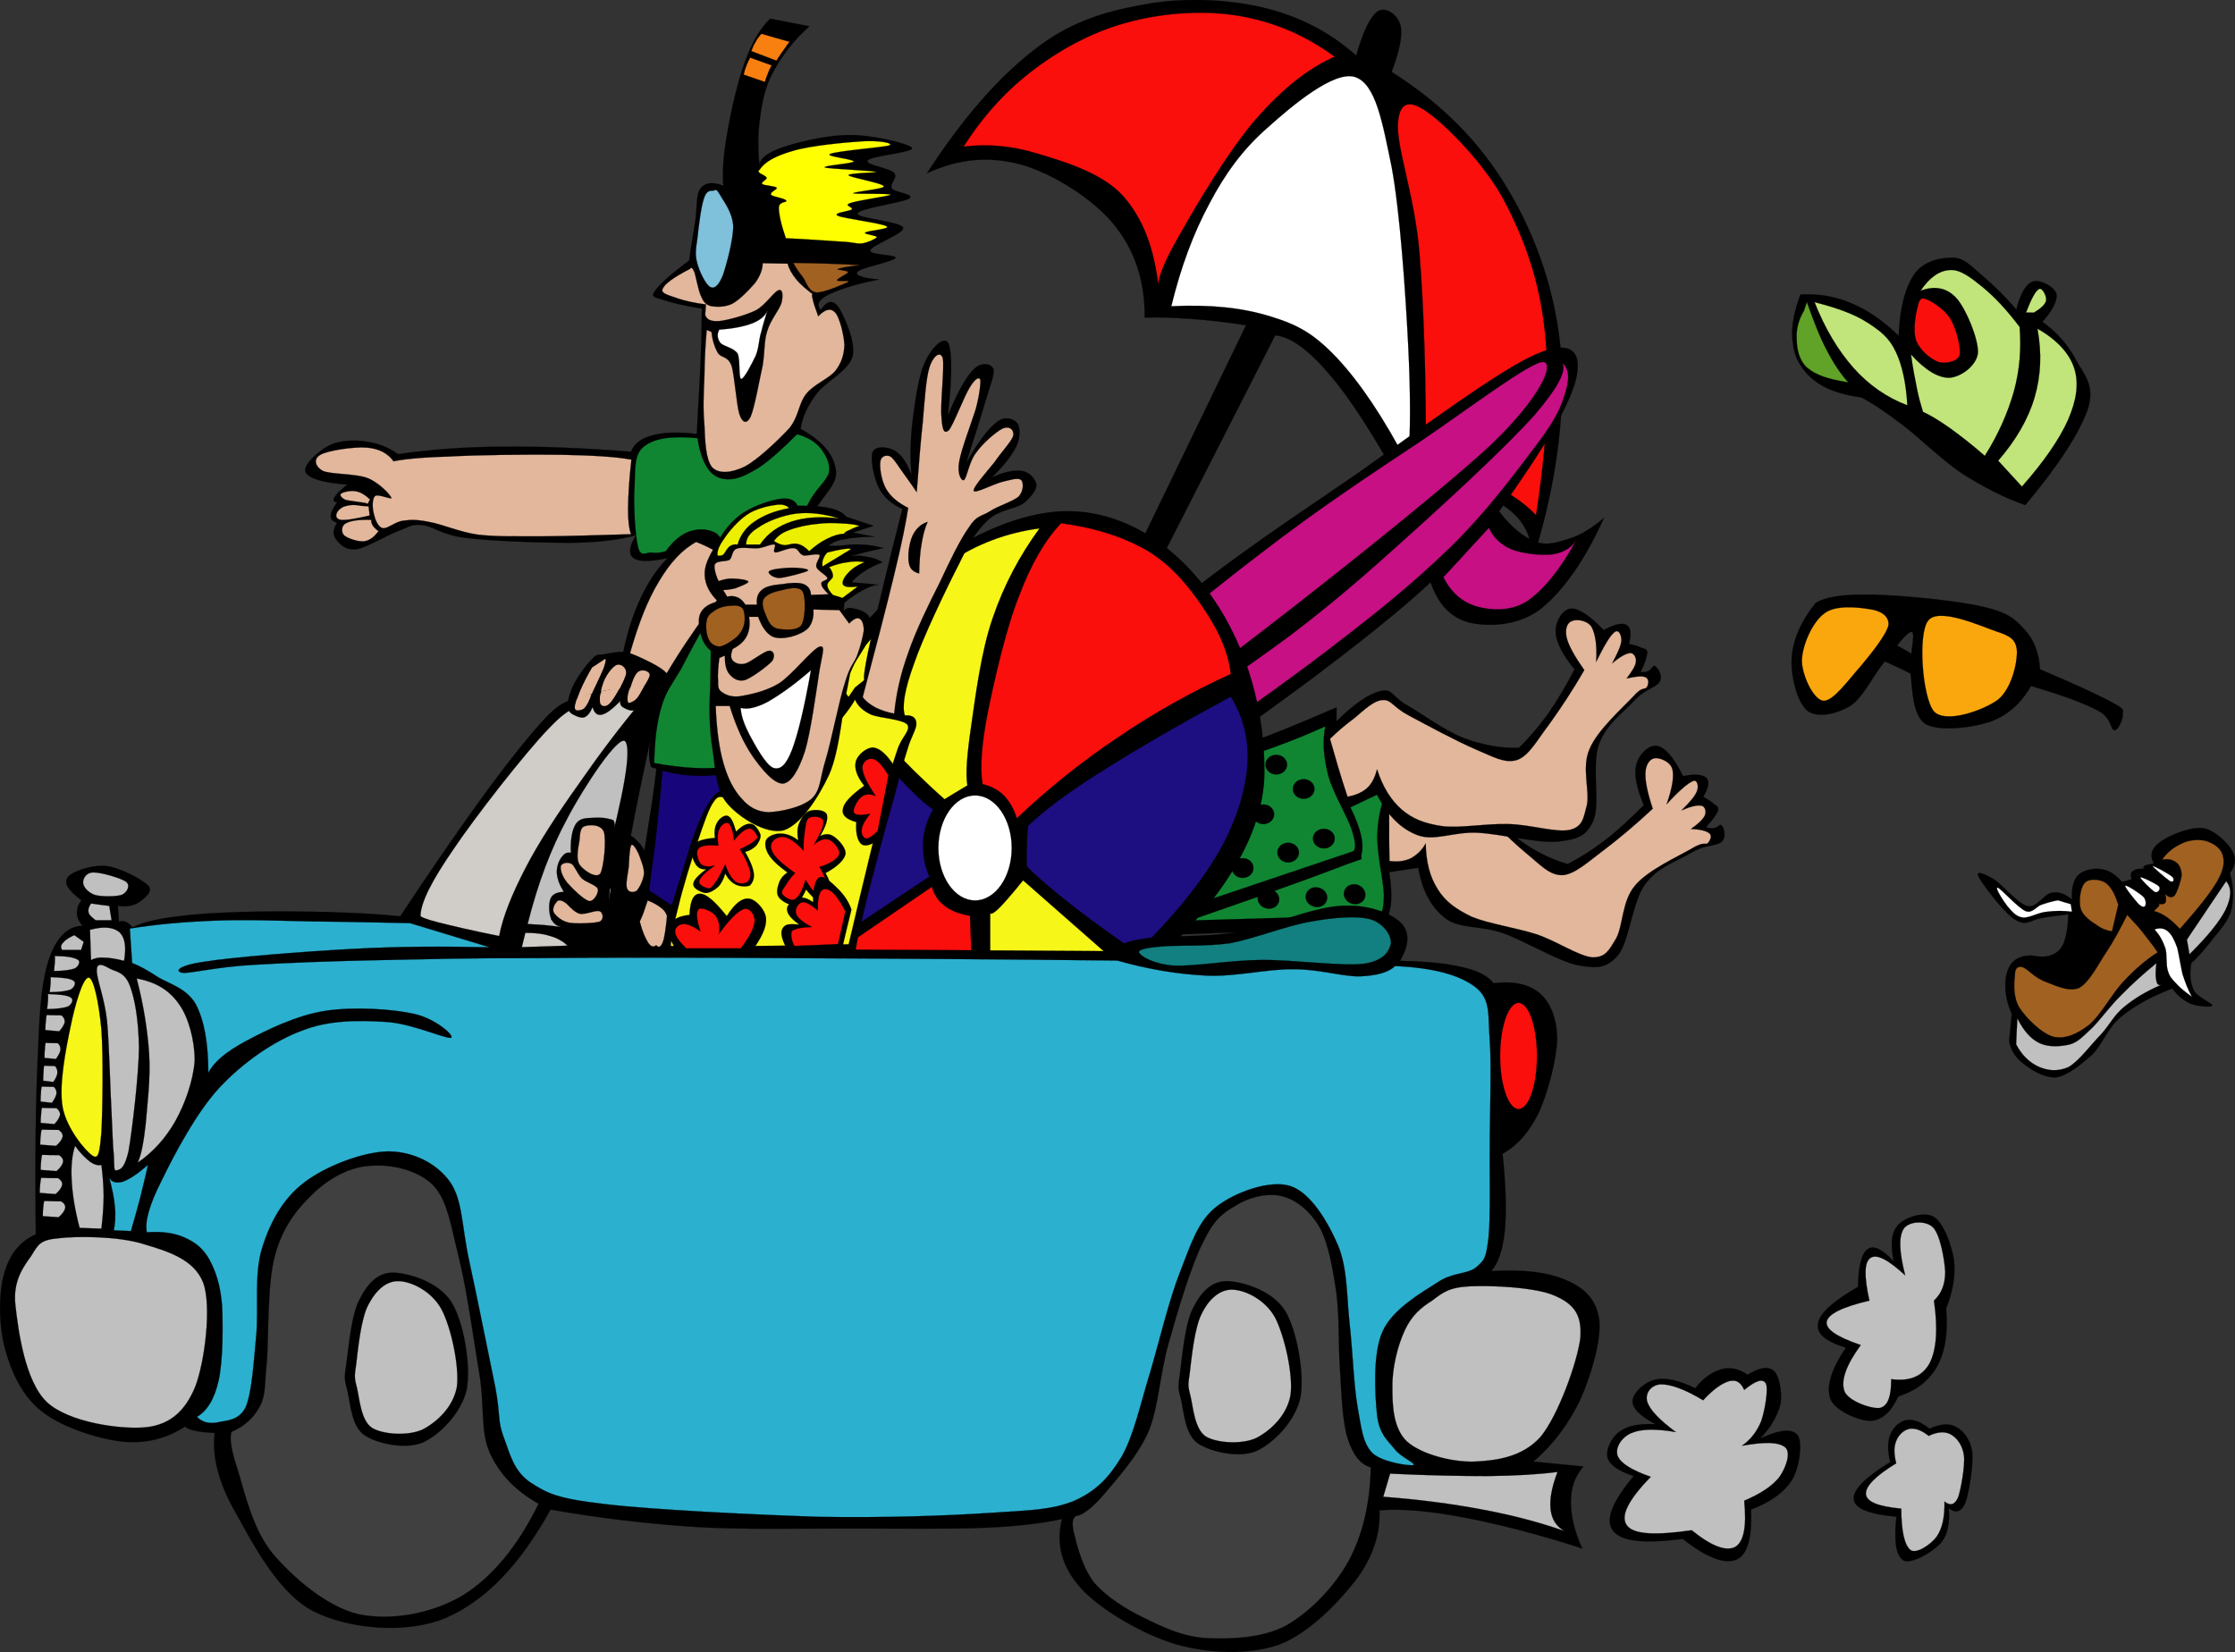 <?xml version="1.0" encoding="UTF-8"?>
<svg width="528.75" height="390.855" xmlns="http://www.w3.org/2000/svg" xmlns:svg="http://www.w3.org/2000/svg">
 <rect width="100%" height="100%" fill="#333333" stroke="none"/>
 <title/>
 <g>
  <title>Layer 1</title>
  <g id="Layer_1">
   <g id="svg_1">
    <path id="svg_2" stroke-width="0.036" stroke-miterlimit="10" stroke="#000000" fill-rule="evenodd" d="m281.888,180.855c0.396,2.484 4.572,3.96 13.105,4.284c8.531,0.252 20.664,-0.504 37.367,-2.412l-0.936,3.168c5.256,-2.808 9.252,-3.996 12.131,-3.852c2.809,0.108 2.125,2.16 4.752,4.896c2.557,2.808 6.805,8.316 10.656,11.376c3.781,2.951 7.705,4.859 11.916,6.119c2.916,-1.512 5.941,-3.42 8.928,-5.724c3.061,-2.34 5.904,-5.076 9.072,-8.208c-1.691,-4.104 -2.375,-7.308 -1.764,-9.612c0.576,-2.412 3.096,-4.896 5.076,-4.392c1.871,0.504 3.816,2.736 5.977,7.128c2.844,-0.576 4.68,-0.396 5.508,0.396s0.539,2.34 -0.721,4.5c1.117,0.612 1.98,1.188 2.592,1.728c0.648,0.54 1.08,0.54 0.9,1.548c-0.359,0.9 -1.26,2.196 -2.844,3.888c2.988,1.044 3.061,-1.26 3.816,-0.252c0.719,0.972 1.08,3.492 -0.9,4.176c-1.98,0.72 -3.492,0.396 -6.553,2.231c-3.096,1.872 -7.811,3.204 -10.871,7.524c-3.023,4.355 -3.637,13.32 -6.264,16.56c-2.664,3.168 -4.969,3.276 -9.541,2.448c-4.572,-0.9 -12.455,-5.724 -17.711,-7.596c-5.293,-1.872 -10.297,-0.937 -13.645,-3.528c-3.385,-2.592 -5.473,-6.516 -6.408,-11.952l-6.875,1.044c0.863,5.292 0.574,8.893 -0.576,11.088c-1.26,2.053 1.799,1.044 -6.77,1.692c-8.748,0.612 -23.398,1.296 -44.783,2.052c1.767,-13.426 3.567,-26.854 5.366,-40.318z" clip-rule="evenodd"/>
    <path id="svg_3" stroke-width="0.036" stroke-miterlimit="10" stroke="#000000" fill-rule="evenodd" fill="#E2B79C" d="m328.724,189.423c2.232,-1.188 4.357,-2.196 6.912,-3.024c2.484,-0.828 5.508,-2.736 7.705,-2.124c2.088,0.504 1.656,2.16 4.68,5.112c2.881,2.844 9.217,9.36 12.889,12.348c3.6,2.952 5.58,5.328 8.711,5.328c2.953,-0.181 6.191,-3.24 9.721,-5.868c3.527,-2.664 7.416,-5.904 11.664,-9.864c-1.26,-3.78 -1.836,-6.588 -1.729,-8.568c0.107,-2.052 1.152,-3.312 2.305,-3.384c1.008,-0.108 3.563,0.72 4.068,2.628c0.432,1.764 -0.072,4.572 -1.369,8.28c2.844,-3.132 4.932,-4.896 6.121,-5.436c1.15,-0.612 1.512,1.116 1.078,2.268c-0.432,1.188 -1.654,2.628 -3.672,4.608c2.27,-0.972 3.816,-1.332 4.789,-1.08c0.791,0.216 1.152,1.332 0.684,2.376c-0.469,0.864 -1.547,1.944 -3.24,3.096c2.305,0.108 3.672,0.468 4.393,1.08c0.648,0.576 0.18,1.62 -0.432,2.304c-0.648,0.432 -0.9,-0.468 -3.672,1.188c-2.916,1.764 -10.584,5.147 -13.572,8.892c-3.061,3.6 -2.771,9.468 -4.428,12.456c-1.729,2.88 -2.484,4.464 -5.58,4.464c-3.313,-0.288 -8.568,-3.924 -13.393,-5.508c-4.969,-1.548 -11.123,-2.448 -15.119,-4.068c-3.854,-1.836 -6.408,-3.744 -8.102,-6.552c-1.871,-2.916 -2.771,-6.479 -2.844,-10.836c-0.936,1.692 -2.16,2.772 -3.527,3.528c-1.439,0.684 -3.168,0.899 -5.041,0.647c-0.035,-2.808 -0.107,-5.328 -0.07,-7.703c-0.037,-2.484 0.035,-4.536 0.07,-6.588z" clip-rule="evenodd"/>
    <path id="svg_4" stroke-width="0.036" stroke-miterlimit="10" stroke="#000000" fill-rule="evenodd" fill="#108632" d="m283.33,185.319c6.695,1.404 13.607,2.196 21.275,2.376c7.596,0.144 15.443,-0.324 23.939,-1.404c-1.619,3.096 -2.52,6.696 -2.699,10.944c-0.217,4.248 1.404,10.943 1.547,14.256c0.037,3.204 -0.432,4.859 -1.26,4.968l-47.195,1.404c1.439,-10.836 2.916,-21.672 4.393,-32.544z" clip-rule="evenodd"/>
    <path id="svg_5" stroke-width="0.036" stroke-miterlimit="10" stroke="#000000" fill-rule="evenodd" d="m287.792,191.295c-0.359,1.224 0.432,2.556 1.764,2.952c1.369,0.432 2.773,-0.252 3.133,-1.476c0.396,-1.224 -0.396,-2.556 -1.764,-2.952c-1.369,-0.432 -2.771,0.252 -3.133,1.476z" clip-rule="evenodd"/>
    <path id="svg_6" stroke-width="0.036" stroke-miterlimit="10" stroke="#000000" fill-rule="evenodd" d="m292.833,195.759c-0.396,1.225 0.432,2.557 1.764,2.952c1.367,0.433 2.771,-0.252 3.131,-1.476c0.396,-1.224 -0.432,-2.556 -1.764,-2.952c-1.367,-0.432 -2.771,0.252 -3.131,1.476z" clip-rule="evenodd"/>
    <path id="svg_7" stroke-width="0.036" stroke-miterlimit="10" stroke="#000000" fill-rule="evenodd" d="m301.689,192.195c-0.359,1.224 0.432,2.556 1.801,2.952c1.332,0.432 2.734,-0.252 3.131,-1.476c0.359,-1.224 -0.432,-2.556 -1.799,-2.952c-1.332,-0.432 -2.737,0.252 -3.133,1.476z" clip-rule="evenodd"/>
    <path id="svg_8" stroke-width="0.036" stroke-miterlimit="10" stroke="#000000" fill-rule="evenodd" d="m306.009,201.159c-0.396,1.224 0.432,2.556 1.764,2.988c1.367,0.396 2.771,-0.252 3.133,-1.513c0.395,-1.224 -0.434,-2.52 -1.766,-2.952c-1.367,-0.395 -2.771,0.253 -3.131,1.477z" clip-rule="evenodd"/>
    <path id="svg_9" stroke-width="0.036" stroke-miterlimit="10" stroke="#000000" fill-rule="evenodd" d="m316.88,198.207c-0.395,1.224 0.396,2.556 1.764,2.952c1.369,0.432 2.773,-0.252 3.133,-1.477c0.359,-1.224 -0.432,-2.556 -1.764,-2.951c-1.369,-0.432 -2.771,0.252 -3.133,1.476z" clip-rule="evenodd"/>
    <path id="svg_10" stroke-width="0.036" stroke-miterlimit="10" stroke="#000000" fill-rule="evenodd" d="m312.345,190.827c-0.396,1.224 0.432,2.556 1.764,2.952c1.367,0.432 2.771,-0.252 3.133,-1.476c0.395,-1.224 -0.434,-2.556 -1.766,-2.952c-1.367,-0.432 -2.771,0.252 -3.131,1.476z" clip-rule="evenodd"/>
    <path id="svg_11" stroke-width="0.036" stroke-miterlimit="10" stroke="#000000" fill-rule="evenodd" d="m318.033,210.807c-0.396,1.225 0.396,2.557 1.764,2.988c1.369,0.396 2.773,-0.252 3.133,-1.476c0.359,-1.225 -0.432,-2.557 -1.764,-2.988c-1.37,-0.396 -2.774,0.252 -3.133,1.476z" clip-rule="evenodd"/>
    <path id="svg_12" stroke-width="0.036" stroke-miterlimit="10" stroke="#000000" fill-rule="evenodd" d="m308.998,211.527c-0.396,1.224 0.395,2.556 1.764,2.952c1.367,0.432 2.771,-0.252 3.131,-1.477c0.396,-1.224 -0.432,-2.556 -1.764,-2.952c-1.368,-0.431 -2.772,0.253 -3.131,1.477z" clip-rule="evenodd"/>
    <path id="svg_13" stroke-width="0.036" stroke-miterlimit="10" stroke="#000000" fill-rule="evenodd" d="m297.621,211.923c-0.359,1.225 0.432,2.557 1.801,2.952c1.332,0.396 2.736,-0.252 3.131,-1.476c0.361,-1.225 -0.432,-2.557 -1.799,-2.952c-1.37,-0.432 -2.774,0.216 -3.133,1.476z" clip-rule="evenodd"/>
    <path id="svg_14" stroke-width="0.036" stroke-miterlimit="10" stroke="#000000" fill-rule="evenodd" d="m298.701,203.787c-0.396,1.224 0.396,2.556 1.764,2.988c1.369,0.396 2.773,-0.252 3.133,-1.477c0.359,-1.224 -0.432,-2.556 -1.764,-2.987c-1.37,-0.396 -2.774,0.252 -3.133,1.476z" clip-rule="evenodd"/>
    <path id="svg_15" stroke-width="0.036" stroke-miterlimit="10" stroke="#000000" fill-rule="evenodd" d="m288.693,208.539c-0.396,1.224 0.396,2.556 1.764,2.988c1.369,0.396 2.771,-0.252 3.133,-1.477c0.359,-1.224 -0.432,-2.556 -1.764,-2.987c-1.369,-0.396 -2.774,0.252 -3.133,1.476z" clip-rule="evenodd"/>
    <path id="svg_16" stroke-width="0.036" stroke-miterlimit="10" stroke="#000000" fill-rule="evenodd" d="m282.753,212.896c-0.361,1.224 0.432,2.556 1.799,2.951c1.332,0.433 2.736,-0.252 3.133,-1.476c0.359,-1.224 -0.432,-2.556 -1.801,-2.952c-1.367,-0.432 -2.736,0.252 -3.131,1.477z" clip-rule="evenodd"/>
    <path id="svg_17" stroke-width="0.036" stroke-miterlimit="10" stroke="#000000" fill-rule="evenodd" d="m237.861,204.579l63.828,-125.244c3.6,0.324 7.885,3.42 12.852,9.288c5.041,5.868 10.404,14.364 16.777,25.776c10.691,0.108 18.359,1.656 23.688,4.788c5.219,3.132 7.668,7.596 7.488,13.788c5.58,-17.856 7.74,-33.66 6.875,-48.528c-1.08,-14.832 -5.867,-28.296 -12.564,-39.564c-6.73,-11.376 -15.875,-20.484 -27.576,-27.864c1.873,-5.076 2.664,-8.64 2.09,-11.088c-0.721,-2.556 -3.529,-4.428 -5.365,-3.276c-1.764,1.26 -3.42,4.572 -5.111,10.476c-6.373,-5.652 -13.717,-9.396 -22.176,-11.376c-8.568,-2.016 -19.297,-2.412 -28.441,-0.612c-9.035,1.62 -17.351,4.104 -25.775,10.8c-8.568,6.696 -16.812,16.2 -25.164,29.052c7.488,-3.456 14.652,-4.104 22.176,-2.088c7.416,2.052 17.208,8.136 22.176,14.364c4.896,6.084 7.236,13.284 7.164,21.888c3.24,-0.144 6.697,0 10.801,0.288c4.031,0.252 8.279,0.756 13.176,1.512l-59.004,121.932c0.681,1.872 1.365,3.78 2.085,5.688z" clip-rule="evenodd"/>
    <path id="svg_18" stroke-width="0.036" stroke-miterlimit="10" stroke="#000000" fill-rule="evenodd" fill="#FB0F0C" d="m227.961,34.695c4.752,-7.452 10.404,-13.645 17.1,-18.576c6.696,-5.004 14.508,-9.072 22.751,-11.088c8.102,-2.088 17.713,-2.664 25.777,-1.188c8.064,1.44 15.264,4.536 22.176,9.576c-6.373,2.772 -12.42,7.668 -18.576,14.688c-6.191,7.02 -14.184,20.412 -18,27.252c-3.889,6.696 -5.58,10.944 -5.076,12.888c-0.973,-9.396 -3.672,-16.488 -8.388,-21.852c-4.788,-5.328 -13.464,-8.028 -19.764,-9.9c-6.336,-2.016 -12.24,-2.52 -18,-1.8z" clip-rule="evenodd"/>
    <path id="svg_19" stroke-width="0.036" stroke-miterlimit="10" stroke="#000000" fill-rule="evenodd" fill="#FFFFFF" d="m277.101,72.459c2.232,-9.18 5.184,-17.172 9,-24.264c3.707,-7.092 8.027,-12.996 13.787,-18c5.725,-5.148 15.66,-13.536 20.664,-11.988c4.934,1.62 6.48,10.656 8.676,21.276c1.98,10.584 3.277,29.7 3.889,41.652c0.611,11.844 0.611,21.204 0,28.764c-5.76,-11.052 -11.305,-19.296 -16.775,-25.164c-5.545,-5.868 -9.361,-7.92 -15.877,-9.9c-6.661,-2.052 -14.257,-2.844 -23.364,-2.376z" clip-rule="evenodd"/>
    <path id="svg_20" stroke-width="0.036" stroke-miterlimit="10" stroke="#000000" fill-rule="evenodd" fill="#FB0F0C" d="m337.33,109.899c0.072,-20.088 -0.434,-36.396 -1.512,-50.04c-1.117,-13.644 -5.58,-25.272 -5.076,-30.852c0.432,-5.472 3.203,-5.292 7.486,-2.088c4.213,3.132 13.068,11.916 17.678,20.664c4.535,8.64 8.244,18.324 9.574,30.852c1.297,12.456 0.469,26.748 -2.088,43.452c-2.664,-2.808 -6.154,-5.256 -10.475,-7.2c-4.392,-2.052 -9.541,-3.6 -15.587,-4.788z" clip-rule="evenodd"/>
    <path fill="black" id="svg_21" stroke-width="0.036" stroke-miterlimit="10" stroke="#000000" fill-rule="evenodd" d="m204.525,206.955c26.172,-24.264 48.492,-43.776 68.328,-59.904c19.691,-16.164 33.805,-24.984 49.141,-35.64c15.156,-10.764 32.723,-23.796 41.328,-27.576c8.424,-3.672 11.016,-0.612 9.574,5.688c-1.475,6.264 -7.559,16.524 -18.252,31.464c2.916,3.78 5.762,6.084 8.678,7.2c2.879,1.044 5.58,-0.036 8.387,-0.9c2.664,-0.9 5.256,-2.628 7.777,-4.788c-4.682,10.368 -9.721,17.28 -14.977,21.564c-5.4,4.14 -12.385,4.212 -16.775,3.276c-4.357,-1.116 -7.453,-4.176 -9.289,-9.576c-6.516,6.12 -15.947,13.68 -28.439,23.076c-12.637,9.36 -30.24,21.96 -46.44,32.652c-16.308,10.584 -32.76,20.628 -50.328,30.563l-11.412,5.4c0.899,-7.487 1.799,-14.975 2.699,-22.499z" clip-rule="evenodd"/>
    <path id="svg_22" stroke-width="0.036" stroke-miterlimit="10" stroke="#000000" fill-rule="evenodd" fill="#C61083" d="m206.937,209.079c15.408,-14.256 30.492,-27.612 45.828,-40.752c15.264,-13.212 31.463,-26.712 45.539,-37.44c14.076,-10.872 26.713,-19.116 38.053,-26.676c11.305,-7.668 25.848,-18.72 28.764,-18.576c2.592,0.288 -0.252,8.028 -12.564,19.764c-12.527,11.592 -43.271,35.892 -61.127,49.428c-17.928,13.356 -30.888,20.88 -45.252,30.888c-14.4,9.972 -27.684,19.404 -40.428,28.729c0.395,-1.765 0.791,-3.565 1.187,-5.365z" clip-rule="evenodd"/>
    <path id="svg_23" stroke-width="0.036" stroke-miterlimit="10" stroke="#000000" fill-rule="evenodd" fill="#C61083" d="m206.037,215.667c16.704,-9.972 33.084,-20.268 49.716,-31.176c16.741,-10.98 35.639,-23.976 49.463,-34.128c13.537,-10.296 21.996,-18.216 31.752,-26.964c9.686,-8.784 20.449,-18.936 26.064,-25.2c5.4,-6.336 7.596,-10.296 6.588,-12.276c1.477,1.224 1.729,3.276 0.9,6.3c-0.9,2.916 -1.477,5.472 -6.012,11.7c-4.789,6.3 -12.168,16.596 -21.564,25.74c-9.359,9 -18.107,16.128 -34.164,28.188c-16.309,12.06 -44.712,31.896 -62.316,43.416c-17.64,11.305 -31.536,19.297 -42.516,24.265c0.685,-3.277 1.369,-6.553 2.089,-9.865z" clip-rule="evenodd"/>
    <path id="svg_24" stroke-width="0.036" stroke-miterlimit="10" stroke="#000000" fill-rule="evenodd" fill="#C61083" d="m352.234,124.875c1.078,2.376 2.879,4.032 5.398,5.112c2.521,0.972 6.912,1.512 9.576,1.188c2.592,-0.432 4.355,-1.404 5.688,-3.312c-3.852,6.984 -7.738,11.736 -11.662,14.4c-3.961,2.52 -8.785,2.124 -11.988,1.188c-3.313,-1.008 -5.904,-3.204 -7.777,-6.876c3.564,-3.888 7.163,-7.776 10.765,-11.7z" clip-rule="evenodd"/>
    <path id="svg_25" stroke-width="0.036" stroke-miterlimit="10" stroke="#000000" fill-rule="evenodd" d="m267.345,180.243c1.08,2.304 5.543,2.448 13.787,0.288c8.281,-2.268 19.693,-6.48 35.064,-13.176l0,3.276c4.213,-4.176 7.705,-6.516 10.477,-7.164c2.736,-0.648 2.699,1.368 6.012,3.276c3.348,1.836 8.855,6.012 13.465,7.812c4.428,1.692 8.818,2.484 13.176,2.376c2.375,-2.268 4.68,-5.004 6.912,-8.064c2.158,-3.132 4.248,-6.588 6.264,-10.512c-2.844,-3.456 -4.285,-6.3 -4.465,-8.676c-0.145,-2.556 1.549,-5.472 3.564,-5.688c1.871,-0.108 4.428,1.584 7.813,5.076c2.592,-1.404 4.391,-1.8 5.398,-1.188c0.938,0.504 1.225,2.052 0.576,4.5c1.297,0.18 2.197,0.576 2.988,0.9c0.648,0.216 1.369,0.252 1.332,1.224c-0.107,0.936 -0.539,2.448 -1.584,4.536c3.133,0.144 2.557,-2.088 3.529,-1.368c1.008,0.756 2.051,3.024 0.395,4.284c-1.691,1.26 -3.24,1.404 -5.652,4.032c-2.41,2.7 -6.516,5.328 -8.207,10.368c-1.619,5.04 0.396,13.824 -1.188,17.676c-1.621,3.78 -3.781,4.571 -8.389,5.076c-4.645,0.504 -13.572,-1.836 -19.152,-2.089c-5.615,-0.252 -10.115,2.089 -14.111,0.576c-3.961,-1.512 -7.092,-4.644 -9.576,-9.576l-6.301,2.988c2.34,4.752 3.24,8.353 2.701,10.8c-0.648,2.376 2.088,0.433 -5.977,3.601c-8.172,3.132 -22.031,8.027 -42.264,14.976c-2.194,-13.356 -4.391,-26.748 -6.587,-40.14z" clip-rule="evenodd"/>
    <path id="svg_26" stroke-width="0.036" stroke-miterlimit="10" stroke="#000000" fill-rule="evenodd" fill="#E2B79C" d="m314.648,174.807c1.801,-1.764 3.674,-3.348 5.762,-4.896c1.979,-1.62 4.535,-4.212 6.695,-4.284c2.053,-0.144 2.305,1.548 6.012,3.564c3.709,1.98 11.412,6.156 15.877,8.064c4.248,1.764 6.947,3.456 9.898,2.556c2.881,-1.008 4.896,-4.932 7.598,-8.424c2.627,-3.672 5.398,-7.776 8.314,-12.852c-2.268,-3.24 -3.707,-5.76 -4.176,-7.704c-0.432,-2.016 0.109,-3.492 1.225,-3.888c1.043,-0.504 3.564,-0.252 4.645,1.332c0.898,1.656 1.367,4.284 1.115,8.316c1.908,-3.852 3.205,-6.084 4.283,-6.984c1.045,-0.864 1.656,0.54 1.693,1.836c-0.037,1.224 -0.9,3.06 -2.197,5.508c1.945,-1.656 3.277,-2.34 4.285,-2.448c0.791,-0.072 1.512,1.044 1.332,2.088c-0.107,1.008 -0.936,2.268 -2.197,3.924c2.197,-0.468 3.709,-0.684 4.537,-0.252c0.721,0.324 0.756,1.512 0.252,2.304c-0.541,0.756 -1.008,-0.324 -3.205,2.196c-2.34,2.52 -8.566,8.028 -10.367,12.492c-1.908,4.284 0.107,9.936 -0.611,13.212c-0.828,3.168 -0.973,5.076 -4.033,5.868c-3.203,0.72 -9.359,-1.26 -14.436,-1.368c-5.184,-0.18 -11.375,1.008 -15.66,0.504c-4.248,-0.612 -7.092,-1.728 -9.648,-3.924c-2.627,-2.268 -4.535,-5.4 -5.867,-9.54c-0.469,1.836 -1.152,3.312 -2.34,4.428c-1.188,1.044 -2.736,1.728 -4.645,2.052c-0.9,-2.664 -1.619,-5.004 -2.303,-7.308c-0.686,-2.304 -1.297,-4.428 -1.838,-6.372z" clip-rule="evenodd"/>
    <path id="svg_27" stroke-width="0.036" stroke-miterlimit="10" stroke="#000000" fill-rule="evenodd" fill="#108632" d="m270.044,184.095c6.84,-0.612 13.717,-1.872 21.025,-3.924c7.307,-2.16 14.615,-4.752 22.463,-8.316c-0.684,3.528 -0.432,7.056 0.611,11.268c1.01,4.176 4.609,9.972 5.652,13.212c0.973,2.988 1.045,4.788 0.217,5.112l-44.712,15.048c-1.726,-10.8 -3.492,-21.6 -5.256,-32.4z" clip-rule="evenodd"/>
    <path id="svg_28" stroke-width="0.036" stroke-miterlimit="10" stroke="#000000" fill-rule="evenodd" d="m276.021,188.487c0,1.296 1.152,2.34 2.557,2.34c1.439,0 2.592,-1.044 2.592,-2.34c0,-1.26 -1.152,-2.304 -2.592,-2.304c-1.405,0 -2.557,1.044 -2.557,2.304z" clip-rule="evenodd"/>
    <path id="svg_29" stroke-width="0.036" stroke-miterlimit="10" stroke="#000000" fill-rule="evenodd" d="m282.14,191.295c0,1.296 1.152,2.34 2.557,2.34s2.557,-1.044 2.557,-2.34c0,-1.26 -1.152,-2.304 -2.557,-2.304s-2.557,1.044 -2.557,2.304z" clip-rule="evenodd"/>
    <path id="svg_30" stroke-width="0.036" stroke-miterlimit="10" stroke="#000000" fill-rule="evenodd" d="m289.593,185.319c0,1.296 1.152,2.34 2.555,2.34c1.441,0 2.594,-1.044 2.594,-2.34c0,-1.296 -1.152,-2.34 -2.594,-2.34c-1.402,0 -2.555,1.044 -2.555,2.34z" clip-rule="evenodd"/>
    <path id="svg_31" stroke-width="0.036" stroke-miterlimit="10" stroke="#000000" fill-rule="evenodd" d="m296.326,192.663c0,1.26 1.15,2.304 2.555,2.304s2.557,-1.044 2.557,-2.304c0,-1.296 -1.152,-2.34 -2.557,-2.34s-2.555,1.044 -2.555,2.34z" clip-rule="evenodd"/>
    <path id="svg_32" stroke-width="0.036" stroke-miterlimit="10" stroke="#000000" fill-rule="evenodd" d="m305.865,186.651c0,1.296 1.115,2.34 2.557,2.34c1.404,0 2.555,-1.044 2.555,-2.34c0,-1.26 -1.15,-2.304 -2.555,-2.304c-1.442,0 -2.557,1.044 -2.557,2.304z" clip-rule="evenodd"/>
    <path id="svg_33" stroke-width="0.036" stroke-miterlimit="10" stroke="#000000" fill-rule="evenodd" d="m299.384,180.927c0,1.26 1.117,2.304 2.557,2.304c1.404,0 2.557,-1.044 2.557,-2.304c0,-1.296 -1.152,-2.34 -2.557,-2.34c-1.44,0 -2.557,1.044 -2.557,2.34z" clip-rule="evenodd"/>
    <path id="svg_34" stroke-width="0.036" stroke-miterlimit="10" stroke="#000000" fill-rule="evenodd" d="m310.617,198.387c0,1.296 1.152,2.341 2.557,2.341c1.439,0 2.592,-1.045 2.592,-2.341c0,-1.26 -1.152,-2.304 -2.592,-2.304c-1.405,0 -2.557,1.044 -2.557,2.304z" clip-rule="evenodd"/>
    <path id="svg_35" stroke-width="0.036" stroke-miterlimit="10" stroke="#000000" fill-rule="evenodd" d="m302.193,201.699c0,1.296 1.152,2.34 2.557,2.34s2.555,-1.044 2.555,-2.34s-1.15,-2.304 -2.555,-2.304s-2.557,1.008 -2.557,2.304z" clip-rule="evenodd"/>
    <path id="svg_36" stroke-width="0.036" stroke-miterlimit="10" stroke="#000000" fill-rule="evenodd" d="m291.429,205.371c0,1.296 1.152,2.34 2.557,2.34c1.402,0 2.555,-1.044 2.555,-2.34s-1.152,-2.34 -2.555,-2.34c-1.404,0 -2.557,1.044 -2.557,2.34z" clip-rule="evenodd"/>
    <path id="svg_37" stroke-width="0.036" stroke-miterlimit="10" stroke="#000000" fill-rule="evenodd" d="m290.06,197.307c0,1.261 1.152,2.305 2.594,2.305c1.402,0 2.555,-1.044 2.555,-2.305c0,-1.295 -1.152,-2.339 -2.555,-2.339c-1.442,-0.001 -2.594,1.044 -2.594,2.339z" clip-rule="evenodd"/>
    <path id="svg_38" stroke-width="0.036" stroke-miterlimit="10" stroke="#000000" fill-rule="evenodd" d="m281.888,204.759c0,1.296 1.152,2.34 2.557,2.34c1.439,0 2.592,-1.044 2.592,-2.34s-1.152,-2.34 -2.592,-2.34c-1.404,0 -2.557,1.044 -2.557,2.34z" clip-rule="evenodd"/>
    <path id="svg_39" stroke-width="0.036" stroke-miterlimit="10" stroke="#000000" fill-rule="evenodd" d="m277.498,210.627c0,1.296 1.15,2.34 2.555,2.34s2.557,-1.044 2.557,-2.34s-1.152,-2.34 -2.557,-2.34s-2.555,1.044 -2.555,2.34z" clip-rule="evenodd"/>
    <path id="svg_40" stroke-width="0.998" stroke-miterlimit="10" stroke-linejoin="round" stroke-linecap="round" stroke="#000000" fill-rule="evenodd" d="m188.721,186.111c0,33.516 7.992,66.239 32.652,66.239c24.66,0 77.292,-36.323 77.292,-69.839c0,-33.48 -21.492,-61.092 -46.153,-61.092c-24.623,0 -63.791,31.212 -63.791,64.692z" clip-rule="evenodd"/>
    <path id="svg_41" stroke-width="0.036" stroke-miterlimit="10" stroke-linejoin="round" stroke-linecap="round" stroke="#000000" fill-rule="evenodd" fill="#FFFFFF" d="m230.673,188.199c4.789,0 8.676,5.564 8.676,12.42c0,6.855 -3.887,12.42 -8.676,12.42s-8.676,-5.564 -8.676,-12.42c0,-6.856 3.887,-12.42 8.676,-12.42" clip-rule="evenodd"/>
    <path id="svg_42" stroke-width="0.036" stroke-miterlimit="10" stroke-linejoin="round" stroke-linecap="round" stroke="#000000" fill-rule="evenodd" fill="#FB0F0C" d="m232.461,185.535c-0.648,-3.78 -0.252,-9.324 1.188,-16.776c1.512,-7.524 4.428,-20.376 7.488,-27.864c2.844,-7.56 6.192,-13.212 9.9,-17.1c6.084,0.828 11.376,2.232 15.876,4.212c4.428,1.944 7.703,4.068 11.088,7.488c3.383,3.348 6.984,8.46 9.287,12.564c2.197,3.96 3.492,7.812 3.889,11.412c-9.469,4.32 -18.18,9.216 -26.676,14.976c-8.604,5.76 -16.308,11.952 -23.94,19.152c-0.72,-2.304 -1.728,-3.96 -3.024,-5.364c-1.404,-1.368 -3.096,-2.268 -5.076,-2.7z" clip-rule="evenodd"/>
    <path id="svg_43" stroke-width="0.036" stroke-miterlimit="10" stroke-linejoin="round" stroke-linecap="round" stroke="#000000" fill-rule="evenodd" fill="#F7F619" d="m228.861,185.823c-0.468,-2.808 -0.072,-7.452 0.9,-14.076c0.972,-6.732 2.34,-17.676 5.076,-25.488c2.664,-7.848 6.408,-14.832 11.088,-21.24c-7.74,1.008 -14.976,3.672 -21.852,8.388c-6.948,4.572 -15.336,14.58 -19.476,19.476c-4.176,4.788 -6.12,8.028 -5.688,9.576c3.348,4.572 6.948,8.964 11.088,13.464c4.14,4.428 8.532,8.82 13.464,13.176c-0.936,0.504 -0.936,0.504 0,0c0.864,-0.576 2.664,-1.62 5.4,-3.276z" clip-rule="evenodd"/>
    <path id="svg_44" stroke-width="0.036" stroke-miterlimit="10" stroke-linejoin="round" stroke-linecap="round" stroke="#000000" fill-rule="evenodd" fill="#1D0E82" d="m220.761,191.511c-1.692,-1.044 -4.356,-3.492 -8.388,-7.776c-4.032,-4.284 -9.216,-10.08 -15.552,-17.676c-2.232,3.06 -3.6,6.948 -4.5,11.664c-0.936,4.788 -0.864,10.332 -0.612,16.488c0.144,5.977 0.792,14.688 1.8,19.477c1.008,4.716 2.124,7.56 3.888,8.676l22.464,-14.977c-1.224,-2.771 -1.584,-5.472 -1.476,-8.1c0.108,-2.664 0.9,-5.256 2.376,-7.776z" clip-rule="evenodd"/>
    <path id="svg_45" stroke-width="0.036" stroke-miterlimit="10" stroke-linejoin="round" stroke-linecap="round" stroke="#000000" fill-rule="evenodd" fill="#1D0E82" d="m243.225,195.399c3.672,-3.564 9.288,-7.812 17.388,-12.888c8.064,-5.148 18.072,-10.944 30.564,-17.676c3.096,5.04 4.393,10.404 3.887,16.776c-0.611,6.228 -2.807,13.356 -7.162,20.7c-4.43,7.38 -10.584,14.867 -18.9,23.039c-5.869,-4.031 -10.909,-7.668 -15.265,-11.052c-4.392,-3.492 -7.992,-6.443 -10.8,-9.288c-0.072,-1.691 -0.072,-3.168 0,-4.823c0.072,-1.656 0.072,-3.204 0.288,-4.788z" clip-rule="evenodd"/>
    <path id="svg_46" stroke-width="0.036" stroke-miterlimit="10" stroke-linejoin="round" stroke-linecap="round" stroke="#000000" fill-rule="evenodd" fill="#FB0F0C" d="m220.473,209.799l-23.652,16.164c1.044,5.112 2.952,9.504 6.264,13.176c3.24,3.637 8.136,7.236 12.888,8.712c4.644,1.368 9.396,1.261 14.688,-0.323l-1.188,-30.853c-2.52,-0.432 -4.572,-1.224 -6.012,-2.376c-1.512,-1.152 -2.556,-2.7 -2.988,-4.5z" clip-rule="evenodd"/>
    <path id="svg_47" stroke-width="0.036" stroke-miterlimit="10" stroke-linejoin="round" stroke-linecap="round" stroke="#000000" fill-rule="evenodd" fill="#F7F619" d="m234.261,216.099c0.288,0.288 1.08,-0.216 2.376,-1.512c1.296,-1.368 3.096,-3.42 5.4,-6.3l22.176,19.476c-5.436,5.761 -10.584,10.152 -15.588,13.177c-5.04,2.987 -9.828,4.535 -14.364,4.788c0,-9.865 0,-19.729 0,-29.629z" clip-rule="evenodd"/>
    <path id="svg_48" stroke-width="0.036" stroke-miterlimit="10" stroke-linejoin="round" stroke-linecap="round" stroke="#000000" fill-rule="evenodd" d="m155.241,181.251c0.252,-0.972 -0.036,2.052 -1.152,9.612c-1.152,7.452 -4.464,27.972 -5.364,35.027c-1.008,6.912 -0.036,2.196 0,6.66c-0.072,4.464 -0.072,10.908 -0.144,19.729l40.536,-0.181c0.504,-12.491 0.144,-24.371 -1.476,-36.468c-1.656,-12.06 -4.176,-23.652 -7.956,-35.352c-8.136,0.325 -16.272,0.649 -24.444,0.973z" clip-rule="evenodd"/>
    <path id="svg_49" stroke-width="0.036" stroke-miterlimit="10" stroke-linejoin="round" stroke-linecap="round" stroke="#000000" fill-rule="evenodd" fill="#17067B" d="m156.717,182.403c-0.252,3.312 -0.792,8.748 -1.62,16.453c-0.9,7.739 -3.06,20.663 -3.42,29.628c-0.468,8.928 -0.144,16.416 0.972,23.292l34.524,-0.648c0.288,-8.1 0.144,-16.38 -0.828,-25.416c-1.008,-9.18 -3.276,-20.844 -4.716,-28.332c-1.548,-7.38 -2.772,-12.492 -4.068,-15.624c-6.948,0.215 -13.896,0.431 -20.844,0.647z" clip-rule="evenodd"/>
    <path fill="black" id="svg_50" stroke-width="0.036" stroke-miterlimit="10" stroke-linejoin="round" stroke-linecap="round" stroke="#000000" fill-rule="evenodd" d="m149.265,106.875c-11.304,-0.9 -21.312,-1.296 -30.564,-1.188c-9.216,0.036 -17.352,0.72 -24.552,1.764c-2.304,-1.728 -4.86,-2.592 -7.524,-2.988c-2.808,-0.432 -6.3,-0.324 -8.676,0.9c-2.556,1.26 -6.3,4.608 -5.688,6.3c0.756,1.512 3.924,2.556 9.9,2.988c-1.62,1.26 -2.628,2.304 -3.024,2.988c-0.468,0.72 -0.216,1.08 0.612,1.224c-1.008,1.404 -1.512,2.448 -1.512,3.276c0,0.756 0.504,1.26 1.512,1.512c-0.936,1.584 -1.08,2.736 -0.288,3.888c0.756,1.008 2.16,2.736 4.788,2.412c2.664,-0.396 7.596,-3.564 10.476,-4.5c2.52,-1.08 2.88,-1.476 5.4,-1.188c2.52,0.324 4.104,2.196 9.9,2.988c5.904,0.756 17.604,1.152 24.552,1.188c6.732,-0.072 12.024,-0.72 15.876,-1.8c-1.656,2.7 -1.8,4.5 -0.576,5.4c1.26,0.9 3.852,0.9 8.064,0c-2.484,2.484 -4.536,5.58 -6.3,9.288c-1.728,3.672 -3.168,7.92 -4.176,12.888c-1.728,0 -3.276,0.324 -4.5,0.576c-1.224,0.216 -1.8,-0.216 -2.988,1.224c-1.332,1.332 -3.852,4.644 -4.788,7.164c-1.008,2.448 -1.44,5.976 -0.9,7.524c0.504,1.44 2.772,1.656 3.888,1.476c1.008,-0.216 1.656,-1.116 2.088,-2.7c1.692,1.908 2.844,2.664 3.888,2.412c0.9,-0.396 1.548,-1.656 1.8,-4.212c0.612,2.196 1.584,3.096 3.312,2.412c1.62,-0.72 3.816,-2.772 6.588,-6.3c-1.152,4.644 -1.8,8.388 -2.088,11.376c-0.36,2.952 -0.216,5.004 0.288,6.3c4.212,1.584 8.604,2.232 13.176,2.088c4.572,-0.252 9.216,-1.296 14.076,-3.276c-1.152,-9.576 -1.08,-18.828 0.612,-28.152c1.584,-9.432 6.3,-20.844 9,-27.576c2.592,-6.804 7.056,-9.108 6.876,-12.888c-0.324,-3.888 -3.024,-7.236 -8.388,-10.188c0.36,-2.556 1.512,-5.256 3.6,-8.1c2.052,-2.916 7.668,-5.58 8.676,-8.964c0.9,-3.528 -2.088,-9.828 -3.276,-11.7c-1.26,-1.8 -2.664,-1.728 -4.212,0.612c-1.152,-1.152 -0.504,-2.484 1.8,-3.6c2.34,-1.152 6.192,-2.484 11.988,-3.6c-4.104,-0.36 -5.76,-1.008 -5.112,-1.8c0.72,-1.008 8.352,-2.376 9,-3.276c0.468,-0.828 -6.336,-0.684 -5.976,-1.8c0.36,-1.332 8.136,-3.96 7.776,-5.4c-0.72,-1.512 -10.944,-2.16 -10.8,-3.312c0.252,-1.26 10.836,-2.592 12.312,-3.6c1.224,-1.08 -3.6,-1.404 -4.212,-2.376c-0.576,-1.044 1.476,-2.52 0.612,-3.6c-1.044,-1.224 -6.984,-1.944 -6.3,-2.988c0.648,-1.08 11.124,-1.944 10.476,-2.988c-0.792,-1.044 -9.72,-3.168 -14.976,-3.024c-5.436,-0.036 -13.248,1.908 -16.776,3.312c-3.564,1.44 -4.86,2.988 -4.176,5.076c-0.576,-4.464 -0.576,-8.604 0,-12.564c0.54,-3.996 1.26,-7.56 3.276,-11.088c1.98,-3.636 4.644,-7.128 8.388,-10.476l-9.288,-1.8c-2.34,2.232 -4.284,5.58 -5.976,10.188c-1.692,4.608 -3.384,11.952 -4.212,17.064c-0.9,4.932 -1.152,8.928 -0.9,12.276c-2.556,-1.008 -4.248,-0.756 -5.364,0.612c-1.116,1.404 -0.828,4.5 -1.224,7.488c-0.468,2.808 -1.008,6.048 -1.476,9.576c-4.464,3.312 -6.984,5.58 -8.1,7.2c-1.08,1.44 -0.108,1.44 1.8,2.088c1.836,0.612 4.932,1.44 9.288,2.088c-0.072,3.096 -0.036,6.948 -0.288,11.988c-0.144,4.968 -0.576,10.728 -0.9,17.676c-4.428,-0.504 -7.884,-0.396 -10.512,0.324c-2.628,0.684 -4.32,1.98 -5.076,3.888z" clip-rule="evenodd"/>
    <path id="svg_51" stroke-width="0.036" stroke-miterlimit="10" stroke-linejoin="round" stroke-linecap="round" stroke="#000000" fill-rule="evenodd" fill="#ffff00" d="m179.721,40.167c1.152,-1.872 3.816,-3.312 7.848,-4.464c4.14,-1.26 12.42,-2.016 16.38,-2.268c3.816,-0.252 7.632,0.396 6.444,0.972c-1.404,0.432 -12.6,1.332 -14.004,2.016c-1.404,0.576 5.688,1.224 5.58,1.8c-0.36,0.504 -7.632,0.972 -6.804,1.404c0.864,0.324 11.052,0.72 12.096,1.044c0.828,0.18 -6.804,0.252 -6.516,0.792c0.324,0.54 8.1,1.836 8.352,2.628c0.108,0.648 -7.488,1.296 -7.236,1.656c0.216,0.18 8.892,-0.036 8.82,0.324c-0.216,0.324 -8.1,1.368 -9.612,2.016c-1.548,0.54 0.864,0.9 0.432,1.476c-0.576,0.432 -4.644,0.792 -3.312,1.476c1.296,0.648 10.476,1.764 11.592,2.52c0.972,0.648 -4.716,0.972 -5.112,1.512c-0.504,0.288 2.916,0.684 2.772,1.044c-0.252,0.36 -2.016,1.224 -3.492,1.476c-1.476,0.145 -1.98,-0.324 -4.968,-0.432c-3.024,-0.18 -7.38,-0.54 -13.068,-0.792c-1.152,-3.348 -1.656,-5.76 -1.656,-7.236c0.072,-1.584 1.908,-1.116 1.764,-1.656c-0.36,-0.612 -3.276,-0.9 -3.6,-1.404c-0.324,-0.684 1.512,-1.188 1.332,-1.656c-0.396,-0.432 -3.06,-0.54 -3.42,-0.864c-0.432,-0.468 1.116,-1.008 1.044,-1.476c-0.216,-0.54 -1.44,-0.9 -1.728,-1.224c-0.324,-0.36 -0.252,-0.54 0.072,-0.684z" clip-rule="evenodd"/>
    <path id="svg_52" stroke-width="0.036" stroke-miterlimit="10" stroke-linejoin="round" stroke-linecap="round" stroke="#000000" fill-rule="evenodd" fill="#A16121" d="m187.677,62.199c0.576,1.116 1.332,2.196 2.268,3.384c0.864,1.188 1.26,3.312 3.132,3.6c1.8,0.144 6.588,-2.016 7.56,-2.448c0.792,-0.54 -2.664,-0.036 -2.592,-0.432c-0.072,-0.396 2.556,-1.548 2.592,-1.908c-0.036,-0.432 -2.988,-0.54 -2.448,-0.72c0.504,-0.288 2.268,-0.647 5.436,-0.936c-2.556,-0.18 -5.148,-0.252 -7.776,-0.36c-2.736,-0.072 -5.364,-0.18 -8.172,-0.18z" clip-rule="evenodd"/>
    <path id="svg_53" stroke-width="0.036" stroke-miterlimit="10" stroke-linejoin="round" stroke-linecap="round" stroke="#000000" fill-rule="evenodd" fill="#E2B79C" d="m186.345,62.379l-5.904,-0.108c-0.036,1.512 -0.648,3.132 -1.836,4.716c-1.332,1.548 -3.636,3.96 -5.4,4.896c-1.836,0.864 -3.924,0.756 -5.148,0.504c-1.26,-0.396 -1.692,-1.116 -2.268,-2.448c-0.612,-1.404 -1.152,-4.428 -1.476,-5.472c-0.432,-1.08 -0.828,-1.368 -1.044,-0.864c-3.924,2.016 -6.048,3.564 -6.516,4.788c-0.54,1.152 2.052,1.584 3.744,2.268c1.728,0.54 3.852,1.044 6.516,1.368l-0.18,2.448c0.324,1.116 1.332,1.656 3.42,1.476c1.944,-0.216 6.084,-1.332 8.532,-2.52c2.34,-1.224 4.392,-4.572 5.472,-4.788c0.936,-0.288 1.044,1.332 0.612,3.06c-0.504,1.62 -2.7,4.176 -3.384,6.696c-0.756,2.448 -0.504,4.572 -1.044,8.028c-0.756,3.348 -1.944,10.152 -2.88,12.204c-0.936,1.836 -1.944,1.404 -2.628,-0.612c-0.684,-2.088 -1.152,-9.036 -1.836,-11.412c-0.936,-2.52 -2.484,-1.8 -3.276,-3.132c-0.792,-1.368 -1.296,-3.024 -1.512,-4.968l-1.116,-0.432c-0.324,3.528 -0.504,7.236 -0.54,10.98c-0.18,3.816 -0.36,7.74 0,11.484c0.144,3.708 0.288,8.172 1.836,10.044c1.62,1.584 4.5,1.332 7.668,-0.18c3.096,-1.62 8.028,-6.336 10.62,-9.145c2.304,-2.952 2.124,-5.76 3.924,-8.028c1.836,-2.34 5.292,-3.564 6.912,-5.472c1.512,-1.944 2.052,-3.888 2.16,-6.12c-0.108,-2.376 -1.152,-6.552 -2.16,-7.668c-1.08,-1.152 -2.376,-0.864 -4.032,0.864c-0.684,-1.908 -1.116,-3.06 -1.296,-3.996c-0.252,-0.9 -0.252,-1.26 0,-1.224c-1.692,-1.296 -3.024,-2.376 -3.996,-3.636c-1.008,-1.259 -1.656,-2.411 -1.944,-3.599z" clip-rule="evenodd"/>
    <path id="svg_54" stroke-width="0.036" stroke-miterlimit="10" stroke-linejoin="round" stroke-linecap="round" stroke="#000000" fill-rule="evenodd" fill="#FFFFFF" d="m181.557,73.467c-0.504,1.26 -1.692,2.268 -3.564,3.024c-1.98,0.756 -4.5,1.26 -7.848,1.512c-0.576,1.116 -0.432,2.16 0.288,3.132c0.756,0.828 3.132,1.116 4.068,2.52c0.684,1.404 0.18,5.868 0.864,6.012c0.684,-0.036 2.52,-3.636 3.42,-5.508c0.792,-1.944 0.72,-3.852 1.296,-5.58c0.432,-1.836 0.972,-3.492 1.476,-5.112z" clip-rule="evenodd"/>
    <path id="svg_55" stroke-width="0.036" stroke-miterlimit="10" stroke-linejoin="round" stroke-linecap="round" stroke="#000000" fill-rule="evenodd" fill="#7FC0DB" d="m164.925,62.163c-0.54,-2.016 -0.288,-3.312 0.072,-5.832c0.288,-2.664 0.864,-7.596 1.584,-9.504c0.612,-1.908 1.548,-1.656 2.268,-1.728c0.576,-0.252 0.648,-0.396 1.476,0.972c0.756,1.404 2.916,4.032 3.132,7.308c0.072,3.204 -1.584,9.216 -2.448,11.772c-1.008,2.412 -1.944,3.24 -2.952,2.772c-1.116,-0.54 -2.664,-3.852 -3.132,-5.76z" clip-rule="evenodd"/>
    <path id="svg_56" stroke-width="0.036" stroke-miterlimit="10" stroke-linejoin="round" stroke-linecap="round" stroke="#000000" fill-rule="evenodd" fill="#F88011" d="m180.117,7.983c-0.468,0.612 -1.008,1.152 -1.332,1.908c-0.468,0.612 -0.72,1.44 -1.044,2.196l5.94,2.268c0.684,-1.08 1.296,-1.98 1.836,-2.7c0.504,-0.72 0.936,-1.404 1.296,-1.764c-2.232,-0.612 -4.464,-1.26 -6.696,-1.908z" clip-rule="evenodd"/>
    <path id="svg_57" stroke-width="0.036" stroke-miterlimit="10" stroke-linejoin="round" stroke-linecap="round" stroke="#000000" fill-rule="evenodd" fill="#F88011" d="m177.489,13.635c-0.432,0.72 -0.648,1.26 -0.936,2.016c-0.324,0.72 -0.432,1.26 -0.612,2.016l5.04,1.728c0.18,-0.9 0.576,-1.656 0.792,-2.268c0.18,-0.612 0.576,-1.296 0.792,-1.656c-1.692,-0.612 -3.384,-1.224 -5.076,-1.836z" clip-rule="evenodd"/>
    <path id="svg_58" stroke-width="0.036" stroke-miterlimit="10" stroke-linejoin="round" stroke-linecap="round" stroke="#000000" fill-rule="evenodd" fill="#E2B79C" d="m149.373,108.747c-3.888,-0.72 -9.396,-1.008 -16.668,-1.152c-7.452,-0.108 -20.088,0.036 -26.784,0.432c-6.66,0.18 -10.836,0.684 -12.816,1.116c-1.368,-1.908 -3.42,-2.988 -6.3,-3.24c-2.988,-0.252 -9.288,0.684 -10.98,1.692c-1.764,0.936 -1.296,2.808 0.576,3.816c1.872,0.828 7.704,0.612 10.548,1.692c2.664,1.044 5.328,3.852 5.652,4.68c0.252,0.576 -3.168,-1.008 -3.852,-0.432c-0.72,0.54 -0.684,2.844 -0.324,4.14c0.252,1.188 0.9,3.132 2.088,3.456c1.152,0.252 2.988,-1.584 4.932,-1.764c1.836,-0.252 3.204,-0.288 6.192,0.324c2.988,0.504 6.948,2.34 11.448,2.988c4.428,0.504 8.568,0.36 14.76,0.396c6.048,-0.036 13.104,-0.252 21.456,-0.504c-0.468,-1.152 -0.756,-3.24 -0.72,-6.12c0.036,-2.988 0.252,-6.732 0.792,-11.52z" clip-rule="evenodd"/>
    <path id="svg_59" stroke-width="0.036" stroke-miterlimit="10" stroke-linejoin="round" stroke-linecap="round" stroke="#000000" fill-rule="evenodd" fill="#E2B79C" d="m87.525,118.179c-1.152,-1.116 -2.232,-1.764 -3.384,-1.944c-1.188,-0.252 -3.132,0.216 -3.456,0.576c-0.432,0.288 0.144,1.044 1.044,1.44c0.9,0.252 3.096,0.468 4.104,0.648c0.9,0.108 1.224,0.288 1.116,0.396c0.18,-0.36 0.36,-0.72 0.576,-1.116z" clip-rule="evenodd"/>
    <path id="svg_60" stroke-width="0.036" stroke-miterlimit="10" stroke-linejoin="round" stroke-linecap="round" stroke="#000000" fill-rule="evenodd" fill="#E2B79C" d="m85.581,119.691c-1.476,-0.288 -2.628,-0.288 -3.6,0c-1.116,0.18 -2.016,1.044 -2.268,1.62c-0.252,0.54 -0.396,1.476 0.972,1.692c1.332,0.108 3.456,-0.288 6.768,-1.044l-0.252,-2.16l0,0c-0.54,-0.036 -1.08,-0.072 -1.62,-0.108z" clip-rule="evenodd"/>
    <path id="svg_61" stroke-width="0.036" stroke-miterlimit="10" stroke-linejoin="round" stroke-linecap="round" stroke="#000000" fill-rule="evenodd" fill="#E2B79C" d="m87.849,123.003c-3.024,-0.108 -5.04,0.216 -6.048,0.828c-1.044,0.504 -1.152,2.16 -0.324,2.88c0.756,0.648 3.168,1.476 4.608,1.368c1.404,-0.216 2.376,-0.972 3.456,-2.412c-0.648,-0.468 -1.152,-0.972 -1.368,-1.368c-0.288,-0.468 -0.396,-0.9 -0.324,-1.296z" clip-rule="evenodd"/>
    <path id="svg_62" stroke-width="0.036" stroke-miterlimit="10" stroke-linejoin="round" stroke-linecap="round" stroke="#000000" fill-rule="evenodd" fill="#E2B79C" d="m164.709,128.223c-3.276,1.764 -6.156,4.86 -8.784,9.288c-2.7,4.428 -4.86,9.972 -6.876,17.028c2.196,0.828 4.032,1.764 5.508,2.52c1.476,0.828 2.484,1.476 3.168,2.232c1.872,-3.132 3.78,-6.156 6.12,-9.504c2.232,-3.456 5.904,-7.524 7.416,-10.26c1.404,-2.772 2.592,-4.104 1.476,-5.94c-1.116,-1.98 -3.744,-3.636 -8.028,-5.364z" clip-rule="evenodd"/>
    <path id="svg_63" fill-rule="evenodd" fill="#E2B79C" d="m140.085,157.923c-2.196,3.744 -3.456,6.696 -3.924,8.856c-0.432,2.124 0.648,3.924 1.152,4.032c0.432,-0.144 0.468,-1.728 1.476,-3.924c0.9,-2.268 3.312,-7.02 4.032,-8.856c0.612,-1.8 0.612,-2.484 0,-1.908l-2.736,1.8z" clip-rule="evenodd"/>
    <path id="svg_64" fill-rule="evenodd" fill="#E2B79C" d="m145.773,157.383c-0.972,0.468 -2.628,2.628 -3.168,4.536c-0.684,1.764 -0.72,4.788 -0.54,6.156c0.108,1.224 0.792,1.764 1.368,1.476c0.468,-0.324 0.648,-1.728 1.512,-3.384c0.72,-1.764 3.024,-5.4 3.168,-6.876c0.072,-1.512 -1.404,-2.376 -2.34,-1.908z" clip-rule="evenodd"/>
    <path id="svg_65" fill-rule="evenodd" fill="#E2B79C" d="m150.849,159.075c-1.044,0.864 -1.836,4.068 -2.232,5.724c-0.288,1.512 -0.18,3.204 0.324,3.276c0.36,-0.072 1.044,-1.836 1.908,-3.204c0.756,-1.476 2.808,-4.212 2.844,-5.148c-0.036,-1.116 -2.088,-1.476 -2.844,-0.648z" clip-rule="evenodd"/>
    <path id="svg_66" stroke-width="0.036" stroke-miterlimit="10" stroke-linejoin="round" stroke-linecap="round" stroke="#000000" fill-rule="evenodd" fill="#108632" d="m157.509,130.419c-1.188,0.36 -2.268,0.468 -3.384,0.324c-1.188,-0.18 -2.52,1.296 -3.168,-1.26c-0.684,-2.736 -1.152,-10.44 -0.828,-14.508c0.216,-4.068 -0.216,-7.524 2.304,-9.396c2.52,-1.944 6.588,-2.484 12.6,-1.908c0.468,3.492 1.476,5.94 2.736,7.632c1.26,1.548 2.916,2.196 4.968,2.088c1.908,-0.072 4.068,-1.08 6.768,-2.736c2.628,-1.728 5.652,-4.5 9.072,-7.92c2.412,0.684 4.248,1.728 5.508,3.276c1.188,1.548 2.412,3.528 2.016,5.796c-0.576,2.088 -2.988,3.672 -4.752,7.092c-1.8,3.42 -4.068,7.596 -5.832,13.212c-2.016,5.58 -4.248,11.88 -5.292,19.872c-0.972,7.956 -1.224,16.74 -0.612,27.18c-3.024,1.476 -6.372,2.268 -10.584,2.52c-4.248,0.252 -8.82,-0.18 -14.256,-1.152c0.108,-5.22 0.576,-9.432 1.692,-13.212c1.044,-3.708 2.412,-5.22 4.644,-9c2.052,-3.996 5.652,-10.728 8.028,-14.364c2.448,-3.636 4.248,-5.76 5.94,-7.488c1.404,-1.8 3.132,-2.376 2.844,-3.276c-0.468,-1.008 -3.384,-1.188 -4.86,-2.34c-1.44,-1.26 -2.376,-4.032 -3.924,-4.86c-1.836,-0.9 -4.104,-0.972 -6.12,-0.216c-1.98,0.72 -3.816,2.268 -5.508,4.644z" clip-rule="evenodd"/>
    <path fill="black" id="svg_67" stroke-width="0.036" stroke-miterlimit="10" stroke-linejoin="round" stroke-linecap="round" stroke="#000000" fill-rule="evenodd" d="m94.689,216.783c-7.524,-0.72 -15.156,-1.044 -23.436,-1.116c-8.244,-0.144 -19.26,0.108 -25.848,0.756c-6.768,0.648 -11.268,1.548 -14.04,2.988c-0.612,-0.684 -1.008,-1.116 -1.584,-1.296c-0.576,-0.252 -1.116,-0.252 -1.62,0l-0.288,-3.78c2.088,0.252 3.528,0 4.86,-0.756c1.224,-0.864 3.6,-2.556 2.412,-3.96c-1.296,-1.476 -6.84,-4.392 -9.972,-4.716c-3.276,-0.396 -8.172,1.26 -9.144,2.628c-1.008,1.368 0.072,3.096 3.24,5.472c-0.756,0.972 -1.116,1.98 -1.08,3.024c0.036,0.972 0.432,1.979 1.332,3.023c-3.492,0.072 -6.048,2.628 -7.812,7.524c-1.728,4.968 -2.304,10.836 -2.7,21.888c-0.576,10.98 -0.756,25.309 -0.54,43.561c-3.888,1.764 -6.264,4.859 -7.524,9.432c-1.296,4.536 -1.26,12.204 0.252,17.712c1.44,5.364 3.996,11.052 8.64,14.724c4.536,3.673 13.14,6.48 18.864,7.164c5.724,0.576 10.62,-0.611 15.084,-3.563c0.252,0.359 0.972,0.684 2.16,0.972c1.224,0.288 2.7,0.433 4.824,0.576c-0.612,5.436 0.828,11.556 4.86,18.648c3.96,7.092 10.116,19.26 18.612,23.579c8.352,4.141 21.78,5.473 31.248,1.513c9.432,-4.141 17.46,-12.456 24.768,-25.632c11.34,2.016 22.572,3.348 34.524,4.14c11.88,0.684 24.876,0.288 36.36,0.36c11.34,-0.036 23.004,0.18 31.536,-0.181c8.316,-0.323 14.508,-1.151 18.576,-2.088c-1.548,5.977 0,11.448 4.5,16.416c4.428,4.933 14.581,10.908 22.391,13.212c7.85,2.196 16.992,2.628 24.229,0.181c7.164,-2.629 14.148,-9.937 18.324,-15.265c4.031,-5.399 5.867,-10.8 5.652,-16.596c5.328,-0.432 11.879,0.18 19.943,1.691c8.029,1.549 17.281,3.853 28.045,7.345c-1.945,-4.212 -2.701,-7.92 -2.701,-11.124c0.037,-3.313 0.973,-5.977 2.953,-8.28l-11.844,-1.152c4.859,-4.14 8.314,-8.928 11.051,-14.508c2.592,-5.76 5.041,-14.04 4.572,-18.864c-0.611,-4.787 -3.275,-7.56 -7.561,-9.432c-4.355,-1.979 -10.223,-2.736 -18.035,-2.268c1.691,-1.836 2.771,-5.004 3.24,-9.648c0.432,-4.716 0.252,-10.62 -0.541,-18.107c3.602,-1.98 6.373,-5.292 8.605,-9.792c2.123,-4.681 4.211,-12.601 4.318,-17.353c-0.07,-4.86 -1.512,-8.496 -4.031,-10.764c-2.557,-2.196 -6.191,-3.061 -11.053,-2.448c-1.188,-1.656 -3.563,-2.916 -7.271,-3.78c-3.707,-0.899 -8.604,-1.403 -14.832,-1.512c2.34,-3.996 2.34,-7.02 0,-9.216c-2.447,-2.196 -7.813,-4.284 -14.291,-3.78c-6.625,0.432 -16.74,4.824 -24.516,6.229c-7.85,1.296 -17.209,0.647 -21.816,1.512c-4.645,0.72 -6.625,1.728 -5.94,3.023c-3.528,-0.107 -13.932,-0.144 -31.788,-0.252c-18.036,-0.144 -42.552,-0.216 -74.916,-0.359c-1.728,-4.536 -3.384,-8.137 -5.112,-10.944c-1.764,-2.844 -3.564,-4.752 -5.4,-5.868c1.8,-10.403 3.564,-19.08 5.148,-26.568c1.512,-7.524 2.988,-13.32 4.284,-17.928c-6.876,-0.792 -12.78,-0.468 -18,1.368c-5.292,1.728 -5.868,0.432 -13.248,9.18c-7.451,8.819 -17.567,22.895 -30.923,43.055z" clip-rule="evenodd"/>
    <path id="svg_68" stroke-width="0.036" stroke-miterlimit="10" stroke-linejoin="round" stroke-linecap="round" stroke="#000000" fill-rule="evenodd" fill="#D0CCC8" d="m152.289,165.267c-4.536,-0.36 -8.388,0.072 -12.24,1.296c-3.888,1.116 -4.824,0.108 -10.296,5.868c-5.58,5.76 -17.424,20.952 -22.464,28.476c-5.112,7.416 -7.668,12.456 -7.812,15.66c-0.252,0.288 1.188,0.899 4.32,1.691s7.848,1.908 14.292,3.204c0.9,-4.716 3.096,-10.008 6.192,-16.02c3.168,-6.156 7.848,-13.248 12.672,-20.016c4.716,-6.803 9.648,-13.391 15.336,-20.159z" clip-rule="evenodd"/>
    <path id="svg_69" stroke-width="0.036" stroke-miterlimit="10" stroke-linejoin="round" stroke-linecap="round" stroke="#000000" fill-rule="evenodd" fill="#D0CCC8" d="m124.281,220.707c2.232,-0.036 4.248,0.216 5.904,0.756c1.62,0.468 3.024,1.225 4.068,2.269l-10.8,0.359c0.252,-1.116 0.54,-2.232 0.828,-3.384z" clip-rule="evenodd"/>
    <path id="svg_70" stroke-width="0.036" stroke-miterlimit="10" stroke-linejoin="round" stroke-linecap="round" stroke="#000000" fill-rule="evenodd" fill="#C0C0C0" d="m143.937,213.543l-7.812,6.229c-2.124,-0.324 -4.104,-0.576 -5.94,-0.757c-1.98,-0.252 -3.636,-0.287 -5.364,-0.396c2.412,-9.612 5.508,-17.82 9.432,-25.056c3.78,-7.236 12.24,-20.124 13.716,-18.108c1.404,2.088 -0.252,11.952 -5.112,30.168c-1.944,-0.756 -3.78,0 -5.904,1.872c-2.124,1.836 -6.084,8.1 -6.48,9.612c-0.54,1.403 2.34,0.323 3.78,-0.757c1.476,-1.224 2.988,-4.787 4.824,-5.832c1.656,-1.008 3.456,-1.115 5.4,-0.18c-0.18,1.045 -0.36,2.125 -0.54,3.205z" clip-rule="evenodd"/>
    <path id="svg_71" stroke-width="0.036" stroke-miterlimit="10" stroke-linejoin="round" stroke-linecap="round" stroke="#000000" fill-rule="evenodd" fill="#128080" d="m269.505,225.423c-0.469,-0.756 2.016,-1.26 5.652,-1.512c3.6,-0.324 10.008,0.072 15.912,-0.756c5.795,-1.116 13.248,-4.104 18.863,-5.076c5.543,-1.008 10.943,-1.477 14.256,-0.576c3.168,0.9 5.111,3.96 4.859,5.832c-0.432,1.656 -1.656,4.104 -6.73,4.716c-5.293,0.54 -16.164,-0.972 -23.725,-0.936s-16.129,1.584 -20.988,1.332c-5.003,-0.432 -7.702,-2.268 -8.099,-3.024z" clip-rule="evenodd"/>
    <path id="svg_72" stroke-width="0.036" stroke-miterlimit="10" stroke-linejoin="round" stroke-linecap="round" stroke="#000000" fill-rule="evenodd" fill="#2CB0CF" d="m96.993,218.403c-7.812,-0.145 -15.408,-0.324 -23.184,-0.396c-7.884,-0.18 -15.876,-0.468 -23.148,-0.18s-13.788,0.864 -19.944,1.872l0.54,8.136c1.62,0.612 3.636,1.692 6.192,3.384c2.556,1.513 6.768,2.628 8.892,6.408c1.98,3.816 2.916,9.036 2.952,16.2c1.332,-2.628 4.248,-5.04 8.892,-7.524c4.716,-2.52 12.024,-6.155 18.864,-7.164c6.732,-1.008 15.876,-0.432 21.024,0.757c4.968,1.115 9.648,5.22 8.604,5.651c-1.224,0.288 -9.72,-3.563 -15.624,-3.78c-6.048,-0.359 -13.068,-0.504 -19.656,2.089c-6.66,2.483 -13.824,7.451 -19.404,13.392c-5.58,5.976 -10.908,16.2 -13.752,22.068c-2.916,5.724 -4.032,9.756 -3.492,12.239c3.492,-0.252 6.408,0.108 8.892,1.225c2.448,1.08 4.428,2.52 5.94,5.292c1.44,2.7 2.556,5.903 2.952,10.728c0.252,4.752 0.216,13.212 -0.792,17.748c-0.972,4.428 -2.736,7.272 -5.148,8.676c1.26,1.261 2.88,1.692 4.86,1.296c1.944,-0.468 5.112,-0.287 6.732,-3.743c1.44,-3.637 1.836,-10.692 2.448,-16.992c0.54,-6.372 -0.54,-14.364 1.332,-20.376c1.836,-6.084 4.968,-11.844 9.972,-15.624c5.076,-3.924 14.04,-7.309 19.944,-7.38c5.76,0.036 11.304,2.7 14.544,7.164c3.06,4.355 2.772,10.439 4.572,18.684c1.764,8.1 4.752,23.004 6.192,29.988c1.26,6.876 0.504,7.775 1.908,11.592c1.44,3.78 2.34,8.208 6.444,10.944c3.996,2.52 6.048,3.743 17.532,5.075c11.484,1.368 35.532,2.521 50.904,3.024c15.264,0.252 29.952,-0.252 40.176,-0.936c10.044,-0.648 14.616,-0.721 19.944,-2.845c5.22,-2.34 8.208,-5.436 11.305,-10.548c2.917,-5.22 4.463,-12.708 6.731,-19.979c2.197,-7.488 4.393,-16.92 7.021,-23.58c2.592,-6.624 4.211,-12.061 8.604,-15.48c4.32,-3.42 12.707,-6.479 17.531,-4.896c4.789,1.548 8.928,8.532 11.305,14.147c2.232,5.473 1.98,11.952 2.699,18.469c0.721,6.371 0.973,14.399 1.873,19.619c0.936,5.076 1.188,8.532 3.527,10.944c2.305,2.16 8.641,3.06 9.684,2.844c0.793,-0.359 -3.131,-1.907 -4.572,-3.96c-1.584,-1.943 -3.527,-3.42 -4.031,-7.92c-0.504,-4.68 -1.08,-14.616 1.332,-19.8c2.34,-5.22 9.145,-9.108 12.924,-11.521c3.672,-2.52 7.057,-1.871 9.18,-3.6c2.053,-1.8 2.34,-2.052 2.953,-7.164c0.504,-5.292 0.18,-15.983 0.287,-23.76c0.072,-7.884 0.396,-16.668 0,-22.608c-0.504,-5.976 0.359,-9.684 -3.24,-12.636c-3.852,-3.023 -10.043,-4.68 -19.152,-5.112c-1.619,1.548 -4.355,2.269 -8.352,2.448c-4.104,0.072 -9.504,-1.691 -15.623,-1.691c-6.193,-0.108 -13.752,1.836 -20.736,1.512c-7.02,-0.36 -13.932,-1.548 -21.024,-3.564c-29.016,-0.324 -54.468,-0.468 -77.616,-0.576c-23.22,-0.144 -43.848,-0.144 -60.084,0c-16.308,-0.035 -25.056,0.252 -36.36,0.469c-11.34,0.216 -22.824,0.647 -30.708,1.151c-7.848,0.433 -14.4,1.98 -16.2,1.872c-1.98,-0.18 -1.8,-1.656 4.86,-2.628c6.696,-1.08 23.328,-2.412 34.776,-3.023c11.376,-0.648 22.104,-0.648 32.868,-0.396c-6.266,-1.909 -12.566,-3.816 -18.866,-5.725z" clip-rule="evenodd"/>
    <path id="svg_73" stroke-width="0.036" stroke-miterlimit="10" stroke-linejoin="round" stroke-linecap="round" stroke="#000000" fill-rule="evenodd" fill="#2CB0CF" d="m35.001,275.607c-0.54,2.664 -1.26,5.256 -1.872,7.92c-0.684,2.556 -1.404,5.184 -2.16,7.739l-4.032,-0.18c0.288,-1.584 0.468,-3.456 0.252,-5.472c-0.144,-2.088 -0.684,-4.464 -1.332,-6.984c0.612,1.152 1.692,1.368 3.24,0.937c1.584,-0.576 3.42,-1.8 5.904,-3.96z" clip-rule="evenodd"/>
    <path id="svg_74" stroke-width="0.036" stroke-miterlimit="10" stroke-linejoin="round" stroke-linecap="round" stroke="#000000" fill-rule="evenodd" fill="#C0C0C0" d="m18.837,290.511l5.148,0.181c0.324,-2.593 0.504,-5.257 0.54,-7.704c-0.036,-2.484 -0.216,-5.04 -0.54,-7.38c-0.756,0.216 -1.656,-0.036 -2.7,-0.757c-1.044,-0.827 -2.268,-1.979 -3.528,-3.743c-0.756,2.304 -0.972,4.968 -0.792,8.279c0.18,3.204 0.756,6.912 1.872,11.124z" clip-rule="evenodd"/>
    <path id="svg_75" stroke-width="0.036" stroke-miterlimit="10" stroke-linejoin="round" stroke-linecap="round" stroke="#000000" fill-rule="evenodd" fill="#C0C0C0" d="m32.589,275.067c3.708,-2.557 6.624,-5.832 8.892,-9.828c2.304,-4.104 4.284,-9.721 4.572,-14.328c0.036,-4.645 -1.44,-10.26 -3.744,-13.393c-2.304,-3.312 -5.58,-5.22 -9.972,-6.012c1.62,6.229 2.556,12.061 2.952,17.893c0.36,5.796 -0.468,12.168 -0.828,16.596c-0.468,4.248 -1.044,7.272 -1.872,9.072z" clip-rule="evenodd"/>
    <path id="svg_76" stroke-width="0.036" stroke-miterlimit="10" stroke-linejoin="round" stroke-linecap="round" stroke="#000000" fill-rule="evenodd" fill="#C0C0C0" d="m22.905,229.419c-0.144,2.052 1.764,6.3 2.412,12.061c0.54,5.724 0.756,16.451 1.08,21.888c0.252,5.364 0.288,7.632 0.54,10.008c0.108,2.304 -0.036,3.636 0.54,3.564c0.648,-0.252 1.908,0.071 2.952,-4.717c0.864,-5.004 2.376,-17.748 2.448,-24.336c-0.108,-6.659 -0.972,-11.556 -2.16,-14.688c-1.224,-3.24 -3.312,-3.313 -4.608,-3.96c-1.368,-0.756 -3.132,-1.8 -3.204,0.18z" clip-rule="evenodd"/>
    <path id="svg_77" stroke-width="0.036" stroke-miterlimit="10" stroke-linejoin="round" stroke-linecap="round" stroke="#000000" fill-rule="evenodd" fill="#F7F619" d="m20.997,231.291c-1.368,-0.108 -3.276,6.48 -4.32,11.7c-1.08,5.184 -2.772,13.644 -1.872,18.864c0.9,5.075 5.364,10.403 7.02,11.52c1.512,1.08 1.728,-0.647 2.16,-5.472c0.288,-5.112 0.468,-18.181 0,-24.336c-0.576,-6.228 -1.8,-12.132 -2.988,-12.276z" clip-rule="evenodd"/>
    <path id="svg_78" stroke-width="0.036" stroke-miterlimit="10" stroke-linejoin="round" stroke-linecap="round" stroke="#000000" fill-rule="evenodd" fill="#C0C0C0" d="m21.285,219.987l0.252,7.164c0.648,-0.36 1.692,-0.685 2.988,-0.576c1.26,0 2.916,0.252 4.824,0.756c0.576,-3.348 0.216,-5.508 -1.08,-6.768c-1.44,-1.188 -3.636,-1.476 -6.984,-0.576z" clip-rule="evenodd"/>
    <path id="svg_79" stroke-width="0.036" stroke-miterlimit="10" stroke-linejoin="round" stroke-linecap="round" stroke="#000000" fill-rule="evenodd" fill="#C0C0C0" d="m21.537,213.759c-0.576,0.828 -0.756,1.584 -0.54,2.269c0.18,0.611 1.224,1.368 1.62,1.691c0.252,0.252 0.252,0.252 0,0l3.78,0l-0.54,-3.384c-1.44,-0.18 -2.88,-0.36 -4.32,-0.576z" clip-rule="evenodd"/>
    <path id="svg_80" stroke-width="0.036" stroke-miterlimit="10" stroke-linejoin="round" stroke-linecap="round" stroke="#000000" fill-rule="evenodd" fill="#C0C0C0" d="m22.365,211.707c1.476,0.468 5.148,0.468 6.444,0c1.26,-0.54 2.088,-2.196 1.08,-3.024c-1.152,-0.936 -6.156,-2.34 -7.812,-2.268c-1.728,0 -2.484,1.512 -2.412,2.448c0,0.865 1.08,2.268 2.7,2.844z" clip-rule="evenodd"/>
    <path id="svg_81" stroke-width="0.036" stroke-miterlimit="10" stroke-linejoin="round" stroke-linecap="round" stroke="#000000" fill-rule="evenodd" fill="#C0C0C0" d="m19.809,222.831l-2.232,-1.584c-1.296,0.576 -2.232,1.224 -2.664,1.8c-0.54,0.54 -0.612,1.152 -0.216,1.692l4.5,0c0.18,-0.612 0.396,-1.26 0.612,-1.908z" clip-rule="evenodd"/>
    <path id="svg_82" stroke-width="0.036" stroke-miterlimit="10" stroke-linejoin="round" stroke-linecap="round" stroke="#000000" fill-rule="evenodd" fill="#C0C0C0" d="m11.349,235.179c0.036,0.433 0.036,0.9 0,1.549c-0.036,0.539 -0.108,1.26 -0.216,2.016c2.412,-0.036 4.032,-0.252 5.004,-0.648c0.828,-0.504 1.404,-1.62 0.612,-2.088c-0.9,-0.577 -2.556,-0.721 -5.4,-0.829z" clip-rule="evenodd"/>
    <path id="svg_83" stroke-width="0.036" stroke-miterlimit="10" stroke-linejoin="round" stroke-linecap="round" stroke="#000000" fill-rule="evenodd" fill="#C0C0C0" d="m11.061,240.147c-0.108,0.287 -0.18,0.899 -0.216,1.439c-0.072,0.648 -0.108,1.225 -0.108,2.124l3.276,0.288c0.72,-0.792 1.152,-1.548 1.296,-2.124c0.036,-0.684 -0.18,-1.188 -0.792,-1.656c-1.152,0.001 -2.304,-0.035 -3.456,-0.071z" clip-rule="evenodd"/>
    <path id="svg_84" stroke-width="0.036" stroke-miterlimit="10" stroke-linejoin="round" stroke-linecap="round" stroke="#000000" fill-rule="evenodd" fill="#C0C0C0" d="m10.773,246.735c0,0.323 -0.18,0.792 -0.144,1.403c-0.072,0.576 -0.108,1.296 -0.108,2.16l2.7,0.252c0.612,-0.792 0.972,-1.548 1.08,-2.124c0.036,-0.684 -0.144,-1.224 -0.684,-1.62c-0.936,0.001 -1.872,-0.035 -2.844,-0.071z" clip-rule="evenodd"/>
    <path id="svg_85" stroke-width="0.036" stroke-miterlimit="10" stroke-linejoin="round" stroke-linecap="round" stroke="#000000" fill-rule="evenodd" fill="#C0C0C0" d="m10.449,252.135c-0.108,0.288 -0.108,0.9 -0.144,1.44c-0.036,0.647 -0.108,1.224 -0.072,2.124l2.376,0.288c0.576,-0.792 0.9,-1.548 0.972,-2.124c0,-0.685 -0.108,-1.188 -0.612,-1.656c-0.828,0 -1.656,-0.036 -2.52,-0.072z" clip-rule="evenodd"/>
    <path id="svg_86" stroke-width="0.036" stroke-miterlimit="10" stroke-linejoin="round" stroke-linecap="round" stroke="#000000" fill-rule="evenodd" fill="#C0C0C0" d="m11.961,231.183c0.036,0.433 0.036,0.9 0,1.549c-0.036,0.54 -0.108,1.26 -0.216,2.016c2.412,-0.036 4.032,-0.252 5.004,-0.648c0.828,-0.504 1.404,-1.619 0.612,-2.088c-0.9,-0.577 -2.556,-0.721 -5.4,-0.829z" clip-rule="evenodd"/>
    <path id="svg_87" stroke-width="0.036" stroke-miterlimit="10" stroke-linejoin="round" stroke-linecap="round" stroke="#000000" fill-rule="evenodd" fill="#C0C0C0" d="m12.969,226.179c0.036,0.396 0.036,0.973 0,1.584c-0.036,0.576 -0.144,1.188 -0.18,1.98c2.448,-0.036 3.924,-0.252 4.968,-0.648c0.828,-0.504 1.404,-1.655 0.612,-2.052c-0.9,-0.54 -2.556,-0.828 -5.4,-0.864z" clip-rule="evenodd"/>
    <path id="svg_88" stroke-width="0.036" stroke-miterlimit="10" stroke-linejoin="round" stroke-linecap="round" stroke="#000000" fill-rule="evenodd" fill="#C0C0C0" d="m9.873,257.067c-0.072,0.323 -0.18,0.792 -0.18,1.403c-0.036,0.576 -0.108,1.296 -0.072,2.16l2.664,0.288c0.612,-0.864 0.972,-1.584 1.08,-2.16c0.036,-0.684 -0.18,-1.224 -0.648,-1.62c-0.936,0.001 -1.872,-0.034 -2.844,-0.071z" clip-rule="evenodd"/>
    <path id="svg_89" stroke-width="0.036" stroke-miterlimit="10" stroke-linejoin="round" stroke-linecap="round" stroke="#000000" fill-rule="evenodd" fill="#C0C0C0" d="m9.909,262.107c-0.072,0.288 -0.18,0.899 -0.18,1.439c-0.072,0.648 -0.108,1.225 -0.108,2.124l3.24,0.288c0.792,-0.792 1.188,-1.548 1.332,-2.124c0.072,-0.684 -0.252,-1.188 -0.828,-1.656c-1.152,0.001 -2.304,-0.034 -3.456,-0.071z" clip-rule="evenodd"/>
    <path id="svg_90" stroke-width="0.036" stroke-miterlimit="10" stroke-linejoin="round" stroke-linecap="round" stroke="#000000" fill-rule="evenodd" fill="#C0C0C0" d="m9.873,267.255c-0.144,0.288 -0.18,0.9 -0.252,1.44c-0.072,0.647 -0.108,1.224 -0.108,2.124l3.744,0.288c0.936,-0.792 1.404,-1.549 1.548,-2.124c0.108,-0.685 -0.252,-1.188 -0.936,-1.656c-1.332,0 -2.664,-0.036 -3.996,-0.072z" clip-rule="evenodd"/>
    <path id="svg_91" stroke-width="0.036" stroke-miterlimit="10" stroke-linejoin="round" stroke-linecap="round" stroke="#000000" fill-rule="evenodd" fill="#C0C0C0" d="m9.981,273.231c-0.144,0.287 -0.18,0.899 -0.252,1.439c-0.072,0.648 -0.108,1.225 -0.108,2.124l3.744,0.288c0.936,-0.792 1.404,-1.548 1.548,-2.124c0.108,-0.684 -0.252,-1.188 -0.936,-1.656c-1.332,0.001 -2.664,-0.035 -3.996,-0.071z" clip-rule="evenodd"/>
    <path id="svg_92" stroke-width="0.036" stroke-miterlimit="10" stroke-linejoin="round" stroke-linecap="round" stroke="#000000" fill-rule="evenodd" fill="#C0C0C0" d="m9.765,278.667c-0.144,0.288 -0.18,0.9 -0.252,1.44c-0.072,0.647 -0.108,1.224 -0.108,2.124l3.744,0.287c0.936,-0.791 1.404,-1.548 1.548,-2.123c0.108,-0.685 -0.252,-1.188 -0.936,-1.656c-1.332,0 -2.664,-0.036 -3.996,-0.072z" clip-rule="evenodd"/>
    <path id="svg_93" stroke-width="0.036" stroke-miterlimit="10" stroke-linejoin="round" stroke-linecap="round" stroke="#000000" fill-rule="evenodd" fill="#C0C0C0" d="m10.485,284.139c-0.144,0.36 -0.18,0.792 -0.252,1.44c-0.072,0.576 -0.108,1.296 -0.108,2.16l3.744,0.252c0.936,-0.792 1.404,-1.548 1.548,-2.124c0.108,-0.685 -0.252,-1.224 -0.936,-1.62c-1.332,-0.036 -2.664,-0.072 -3.996,-0.108z" clip-rule="evenodd"/>
    <path id="svg_94" stroke-width="0.036" stroke-miterlimit="10" stroke-linejoin="round" stroke-linecap="round" stroke="#000000" fill-rule="evenodd" fill="#C0C0C0" d="m13.869,292.959c-4.464,0.396 -4.824,1.512 -6.48,4.176c-1.8,2.521 -4.392,5.904 -3.744,11.664s2.232,18.108 7.524,23.004c5.148,4.752 17.496,6.48 23.436,5.868c5.796,-0.647 9.288,-3.996 11.592,-9.612c2.232,-5.831 3.888,-18.863 1.908,-24.516c-2.196,-5.688 -8.532,-7.523 -14.292,-9.252c-5.796,-1.8 -15.588,-1.872 -19.944,-1.332z" clip-rule="evenodd"/>
    <path id="svg_95" stroke-width="0.036" stroke-miterlimit="10" stroke-linejoin="round" stroke-linecap="round" stroke="#000000" fill-rule="evenodd" fill="#C0C0C0" d="m338.804,307.719c-2.664,1.656 -4.859,3.564 -6.443,6.984c-1.656,3.492 -3.061,9.036 -2.951,13.572c-0.037,4.355 0.252,9.828 3.492,12.815c3.311,2.916 10.402,4.86 15.875,4.716c5.293,-0.252 11.34,-1.044 15.66,-5.832c4.213,-5.075 8.748,-17.783 9.432,-23.399c0.432,-5.544 -1.547,-8.028 -5.939,-9.972c-4.537,-2.089 -15.301,-2.521 -20.232,-2.269s-6.372,1.478 -8.894,3.385z" clip-rule="evenodd"/>
    <path id="svg_96" stroke-width="0.036" stroke-miterlimit="10" stroke-linejoin="round" stroke-linecap="round" stroke="#000000" fill-rule="evenodd" fill="#C0C0C0" d="m328.869,348.651c8.82,0.432 16.488,0.576 23.148,0.576c6.588,-0.072 12.023,-0.396 16.451,-0.973c-1.367,3.601 -1.908,6.517 -1.619,8.893c0.252,2.304 1.332,3.996 3.24,5.075c-5.904,-2.052 -12.24,-3.743 -19.404,-5.075c-7.236,-1.368 -14.904,-2.376 -23.436,-3.024c0.54,-1.8 1.081,-3.636 1.62,-5.472z" clip-rule="evenodd"/>
    <path fill="black" id="svg_97" stroke-width="0.036" stroke-miterlimit="10" stroke-linejoin="round" stroke-linecap="round" stroke="#000000" fill-rule="evenodd" d="m391.617,336.951c-3.707,-0.145 -6.443,0.288 -8.352,1.692c-2.016,1.296 -3.457,4.392 -2.953,6.228c0.541,1.764 2.557,3.168 6.193,4.356c-5.221,6.191 -6.84,10.476 -4.861,12.995c1.945,2.484 7.381,3.061 16.453,1.872c5.688,4.5 9.9,6.013 12.637,4.933c2.734,-1.188 3.779,-5.148 3.527,-11.88c4.68,-1.801 7.775,-4.032 9.684,-6.984c1.836,-3.024 2.52,-8.964 1.367,-10.584c-1.295,-1.656 -4.211,-1.404 -8.891,0.756c2.736,-2.844 4.211,-5.652 4.824,-8.28c0.395,-2.699 -0.289,-6.624 -1.621,-7.739c-1.332,-1.152 -3.348,-0.792 -6.191,0.936c-2.016,-1.439 -4.213,-1.872 -6.191,-1.296c-2.018,0.576 -4.213,1.944 -6.193,4.5c-3.852,-1.908 -6.947,-2.592 -9.432,-2.052c-2.592,0.54 -5.363,3.204 -5.4,5.076c-0.001,1.799 1.8,3.527 5.4,5.471z" clip-rule="evenodd"/>
    <path id="svg_98" stroke-width="0.036" stroke-miterlimit="10" stroke-linejoin="round" stroke-linecap="round" stroke="#000000" fill-rule="evenodd" fill="#C0C0C0" d="m396.476,338.823c-4.752,-0.828 -8.207,-0.756 -10.512,0.216c-2.412,1.044 -3.959,3.564 -3.24,5.472c0.756,1.729 3.313,3.313 7.813,4.896c-5.4,5.544 -7.236,9.324 -5.652,11.483c1.584,2.16 6.697,2.412 15.336,1.152c4.752,3.853 8.172,5.04 10.26,3.96c2.053,-1.188 2.773,-4.788 2.16,-10.944c3.961,-1.691 6.697,-3.527 8.354,-5.651c1.547,-2.232 2.771,-5.76 1.332,-6.984c-1.549,-1.26 -4.824,-1.332 -10.225,-0.359c2.088,-1.477 3.564,-3.385 4.572,-5.868c0.863,-2.484 1.729,-7.704 1.08,-8.856c-0.684,-1.26 -2.34,-0.756 -5.113,1.512c-0.828,-1.836 -1.871,-2.483 -3.527,-2.088c-1.656,0.469 -3.672,1.801 -6.191,4.536c-4.465,-2.7 -7.74,-3.78 -9.973,-3.78c-2.305,0.108 -3.852,2.089 -3.24,4.141c0.612,1.87 2.77,4.21 6.766,7.162z" clip-rule="evenodd"/>
    <path id="svg_99" stroke-width="0.036" stroke-miterlimit="10" stroke-linejoin="round" stroke-linecap="round" stroke="#000000" fill-rule="evenodd" fill="#404040" d="m54.801,338.751c-0.576,1.404 -0.108,4.464 1.548,9.324c1.476,4.824 3.384,13.607 8.1,19.404c4.788,5.651 12.744,12.636 20.376,14.436c7.632,1.584 17.208,-0.072 24.552,-4.392c7.056,-4.393 13.068,-11.593 18.036,-21.744c-5.4,-3.024 -9.18,-6.948 -11.484,-11.916c-2.268,-5.112 -1.296,-10.152 -2.376,-17.893c-1.332,-7.739 -3.024,-20.556 -4.932,-28.151c-1.944,-7.704 -2.7,-13.933 -6.3,-17.568c-3.78,-3.6 -10.26,-4.932 -15.12,-4.392c-4.86,0.359 -9.684,3.132 -13.356,6.768c-3.744,3.564 -7.164,8.028 -8.856,14.652c-1.764,6.588 -1.404,18.647 -1.836,24.66c-0.612,5.796 -0.216,7.812 -1.584,10.619c-1.476,2.809 -3.6,4.825 -6.768,6.193z" clip-rule="evenodd"/>
    <path id="svg_100" stroke-width="0.036" stroke-miterlimit="10" stroke-linejoin="round" stroke-linecap="round" stroke="#000000" fill-rule="evenodd" d="m81.945,322.659c-0.576,3.636 -0.432,3.708 0.288,6.588c0.648,2.808 0.936,8.172 3.924,10.26c2.952,2.052 9.684,3.492 13.824,1.8c4.068,-1.836 9.216,-7.056 10.44,-12.6c1.044,-5.652 -0.72,-16.056 -3.636,-20.664c-2.988,-4.716 -9.972,-6.804 -13.608,-6.948c-3.744,-0.107 -6.156,2.521 -8.064,6.229c-1.98,3.563 -2.664,11.591 -3.168,15.335z" clip-rule="evenodd"/>
    <path id="svg_101" stroke-width="0.036" stroke-miterlimit="10" stroke-linejoin="round" stroke-linecap="round" stroke="#000000" fill-rule="evenodd" fill="#C0C0C0" d="m84.285,322.623c-0.504,3.312 -0.432,3.312 0.216,5.976c0.576,2.521 0.936,7.597 3.564,9.252c2.592,1.549 8.46,1.944 11.916,0.36c3.384,-1.764 7.2,-5.256 8.1,-10.044c0.648,-4.896 -1.404,-14.292 -3.672,-18.468c-2.376,-4.284 -7.092,-6.48 -9.972,-6.588c-3.06,-0.145 -5.544,2.195 -7.308,5.616c-1.728,3.169 -2.448,10.585 -2.844,13.896z" clip-rule="evenodd"/>
    <path id="svg_102" stroke-width="0.036" stroke-miterlimit="10" stroke-linejoin="round" stroke-linecap="round" stroke="#000000" fill-rule="evenodd" fill="#404040" d="m254.565,358.695c-0.936,0.468 -1.08,2.052 -0.288,4.752c0.576,2.628 2.052,7.92 4.716,11.16c2.772,3.132 7.2,6.048 11.735,8.208c4.393,2.159 9,4.392 14.652,4.752c5.652,0.252 13.033,0.071 18.793,-2.916c5.652,-3.204 11.412,-9.072 14.904,-15.372c3.348,-6.3 5.039,-13.572 5.219,-22.104c-2.555,-0.756 -4.248,-3.023 -5.508,-6.947c-1.26,-4.068 -1.439,-10.908 -1.799,-16.633c-0.396,-5.76 -0.109,-11.88 -0.793,-17.388c-0.791,-5.58 -1.871,-11.88 -3.924,-15.696c-2.268,-3.96 -5.508,-6.588 -8.893,-7.487c-3.383,-0.864 -7.811,0.18 -10.943,2.159c-3.168,1.837 -5.184,3.24 -7.848,8.784c-2.771,5.4 -5.977,16.236 -8.1,23.761c-2.125,7.451 -2.305,14.724 -4.717,20.844c-2.592,5.939 -7.56,11.34 -10.44,14.796c-2.878,3.383 -5.182,5.111 -6.766,5.327z" clip-rule="evenodd"/>
    <path id="svg_103" stroke-width="0.036" stroke-miterlimit="10" stroke-linejoin="round" stroke-linecap="round" stroke="#000000" fill-rule="evenodd" d="m279.189,324.675c-0.541,3.637 -0.504,3.708 0.252,6.588c0.648,2.845 0.936,8.101 3.924,10.225c2.953,1.979 9.684,3.563 13.824,1.836c4.068,-1.836 9.217,-7.057 10.439,-12.601c1.08,-5.651 -0.828,-16.056 -3.635,-20.664c-3.025,-4.716 -9.865,-6.804 -13.572,-6.947c-3.709,-0.108 -6.229,2.52 -8.1,6.228c-1.945,3.563 -2.663,11.591 -3.132,15.335z" clip-rule="evenodd"/>
    <path id="svg_104" stroke-width="0.036" stroke-miterlimit="10" stroke-linejoin="round" stroke-linecap="round" stroke="#000000" fill-rule="evenodd" fill="#C0C0C0" d="m281.494,324.639c-0.504,3.313 -0.434,3.349 0.215,5.94c0.576,2.52 0.936,7.56 3.564,9.288c2.592,1.548 8.461,1.944 11.916,0.36c3.385,-1.765 7.199,-5.257 8.1,-10.045c0.756,-4.896 -1.477,-14.292 -3.635,-18.468c-2.377,-4.284 -7.057,-6.479 -10.01,-6.588c-2.986,-0.144 -5.65,2.196 -7.307,5.616c-1.728,3.169 -2.449,10.585 -2.843,13.897z" clip-rule="evenodd"/>
    <path id="svg_105" stroke-width="0.036" stroke-miterlimit="10" stroke-linejoin="round" stroke-linecap="round" stroke="#000000" fill-rule="evenodd" d="m144.981,193.995c-1.764,-0.576 -3.204,-0.612 -4.716,-0.504c-1.62,0.072 -3.096,0.036 -4.032,1.44c-0.9,1.404 -1.296,3.636 -1.188,6.84c-0.936,-0.181 -1.548,0.144 -2.124,0.972c-0.684,0.756 -1.26,2.34 -1.188,3.78c0.108,1.439 0.612,2.808 1.656,4.5c-2.052,0.035 -3.024,0.792 -3.312,2.124c-0.288,1.26 -0.432,4.896 1.908,5.903c2.304,1.008 6.192,1.08 11.808,0.216c0.108,-3.312 0.324,-6.407 0.504,-9.432c0.216,-3.168 0.396,-6.408 0.684,-8.748c0.144,-2.34 0.396,-4.032 0.468,-5.22c0.036,-1.223 -0.216,-1.799 -0.468,-1.871z" clip-rule="evenodd"/>
    <path id="svg_106" stroke-width="0.036" stroke-miterlimit="10" stroke-linejoin="round" stroke-linecap="round" stroke="#000000" fill-rule="evenodd" fill="#E2B79C" d="m133.353,213.327c0.9,0.396 2.196,2.412 3.744,2.844c1.44,0.324 3.852,-0.936 4.752,-0.576c0.792,0.252 1.116,1.944 0,2.448c-1.224,0.396 -5.328,0.54 -7.056,0.288c-1.944,-0.36 -3.132,-1.548 -3.708,-2.304c-0.54,-0.828 0.108,-2.196 0.576,-2.557c0.216,-0.503 0.828,-0.647 1.692,-0.143z" clip-rule="evenodd"/>
    <path id="svg_107" stroke-width="0.036" stroke-miterlimit="10" stroke-linejoin="round" stroke-linecap="round" stroke="#000000" fill-rule="evenodd" d="m147.141,197.235c1.152,-0.072 2.16,0.359 3.168,1.296c0.936,0.828 2.124,2.124 2.736,4.176c0.54,2.052 0.684,4.68 0.576,8.028l5.292,3.456c0.792,-2.628 1.656,-5.364 2.736,-8.641c0.972,-3.348 2.268,-7.775 3.6,-10.764c1.296,-3.096 2.916,-6.228 4.572,-7.308c1.584,-1.08 3.312,-0.792 5.184,0.864c5.868,-3.456 10.908,-7.38 15.516,-11.628c4.608,-4.32 8.352,-8.964 11.772,-14.076l2.16,-1.728c-0.252,-0.684 0.324,-4.32 1.872,-11.052c1.512,-6.804 3.852,-16.524 7.164,-29.448c-2.628,-1.152 -4.392,-2.772 -5.58,-5.004c-1.188,-2.376 -2.124,-7.02 -1.44,-8.496c0.612,-1.512 3.672,-1.224 5.292,-0.252c1.476,0.972 2.772,2.7 3.888,5.724c-0.396,-4.32 -0.252,-8.712 0.288,-13.176c0.612,-4.572 1.44,-10.836 3.024,-13.788c1.404,-3.132 4.464,-6.228 5.436,-4.14c0.864,2.196 0.864,7.74 -0.144,17.064c2.196,-5.436 4.212,-9.072 6.048,-10.908c1.764,-1.836 4.212,-1.512 4.716,-0.144c0.324,1.224 -0.72,3.816 -1.872,7.632c-1.116,3.708 -2.592,8.532 -4.572,14.616c2.7,-4.86 5.184,-8.064 7.164,-9.612c1.98,-1.656 4.068,-0.828 4.896,0.144c0.684,0.9 0.864,3.24 -0.144,5.472c-1.08,2.124 -2.916,4.608 -5.904,7.452c3.024,-1.404 5.364,-1.836 7.164,-1.584c1.872,0.288 3.204,1.908 3.456,3.312c0,1.296 -1.332,2.916 -3.168,4.428c-2.052,1.332 -5.796,1.476 -8.316,3.888c-2.52,2.448 -4.068,4.644 -6.876,10.476c-2.952,5.724 -8.568,17.46 -10.62,23.544c-2.16,5.94 -2.88,10.008 -2.16,12.204c1.764,-0.108 2.628,0.468 2.736,1.872c0.072,1.332 -1.296,3.204 -2.16,6.3c-0.972,2.988 -1.8,6.264 -3.312,11.916c-1.656,5.652 -4.32,15.732 -5.904,21.924c-1.548,6.155 -2.628,10.943 -3.24,14.76l-43.704,0c-2.052,0.288 -4.068,-0.252 -5.652,-1.62c-1.584,-1.44 -3.132,-4.68 -4.356,-6.66c-1.368,-2.052 -2.808,-3.96 -4.032,-5.58c0.9,-4.967 1.8,-9.935 2.7,-14.939z" clip-rule="evenodd"/>
    <path id="svg_108" stroke-width="0.036" stroke-miterlimit="10" stroke-linejoin="round" stroke-linecap="round" stroke="#000000" fill-rule="evenodd" fill="#E2B79C" d="m138.249,195.507c-0.936,0.288 -1.044,1.765 -1.152,3.313c-0.252,1.548 -0.9,4.283 0,5.724c0.792,1.224 3.852,3.42 4.896,2.16c0.864,-1.44 1.476,-8.028 0.864,-9.9c-0.756,-1.909 -3.636,-1.693 -4.608,-1.297z" clip-rule="evenodd"/>
    <path id="svg_109" stroke-width="0.036" stroke-miterlimit="10" stroke-linejoin="round" stroke-linecap="round" stroke="#000000" fill-rule="evenodd" fill="#E2B79C" d="m135.225,204.399c0.792,0.54 1.332,2.34 2.448,3.456c1.08,0.972 3.348,1.512 3.744,2.447c0.288,0.9 -0.936,3.024 -2.016,2.88c-1.332,-0.287 -4.032,-3.023 -5.184,-4.319c-1.224,-1.477 -1.692,-3.097 -1.548,-3.889s1.692,-1.115 2.556,-0.575z" clip-rule="evenodd"/>
    <path id="svg_110" stroke-width="0.036" stroke-miterlimit="10" stroke-linejoin="round" stroke-linecap="round" stroke="#000000" fill-rule="evenodd" fill="#E2B79C" d="m149.337,199.971c0.288,-0.54 1.188,0.828 1.728,2.017c0.396,1.08 1.332,3.168 1.296,4.716c-0.18,1.548 -1.08,3.312 -1.728,4.032c-0.792,0.54 -1.98,0.396 -2.304,-0.576c-0.36,-1.116 0.252,-3.492 0.432,-5.185c0.072,-1.836 0.216,-4.428 0.576,-5.004z" clip-rule="evenodd"/>
    <path id="svg_111" stroke-width="0.036" stroke-miterlimit="10" stroke-linejoin="round" stroke-linecap="round" stroke="#000000" fill-rule="evenodd" fill="#E2B79C" d="m153.225,213.039c1.44,0.576 2.484,1.188 3.276,1.836c0.72,0.54 1.152,1.296 1.296,1.872c-0.288,2.916 -0.576,5.076 -1.008,6.192c-0.468,1.079 -0.936,1.403 -1.548,0.684c-0.648,0.54 -1.224,0.36 -1.872,-0.54c-0.648,-1.008 -1.368,-2.556 -2.016,-5.04c0.252,-0.576 0.54,-1.152 0.864,-2.016c0.324,-0.9 0.612,-1.799 1.008,-2.988z" clip-rule="evenodd"/>
    <path id="svg_112" stroke-width="0.036" stroke-miterlimit="10" stroke-linejoin="round" stroke-linecap="round" stroke="#000000" fill-rule="evenodd" fill="#F7F619" d="m158.697,223.803c0.108,-2.195 0.72,-5.256 1.836,-9.468c0.972,-4.212 3.204,-11.376 4.608,-15.516c1.44,-4.212 2.592,-7.74 3.852,-9.324c1.08,-1.656 2.088,-0.684 3.168,-0.576c0.972,0.036 2.16,0.324 3.168,0.864c0.18,0.216 1.944,-0.756 5.292,-3.456c3.312,-2.772 10.98,-8.784 14.652,-12.348c3.672,-3.42 5.832,-6.372 7.02,-8.46c0.504,1.332 1.8,2.664 3.888,3.6c2.088,0.792 7.308,1.044 8.46,2.304c0.936,1.296 -1.404,3.024 -2.304,5.868c-0.864,2.772 -1.224,2.988 -3.024,10.764c-1.944,7.776 -4.788,19.332 -8.532,35.352c-7.524,0.18 -14.616,0.359 -21.672,0.396s-13.86,0.036 -20.412,0z" clip-rule="evenodd"/>
    <path id="svg_113" stroke-width="0.036" stroke-miterlimit="10" stroke-linejoin="round" stroke-linecap="round" stroke="#000000" fill-rule="evenodd" d="m207.189,199.107c-1.584,1.044 -2.916,1.188 -3.6,0.432c-0.72,-0.828 -1.188,-2.412 -1.008,-5.04c-2.484,-0.684 -3.492,-1.728 -3.168,-3.132c0.252,-1.512 1.98,-3.24 5.04,-5.472c-1.764,-2.196 -2.34,-4.104 -2.016,-5.58c0.36,-1.728 2.592,-3.528 4.176,-3.456c1.548,0.18 3.168,1.62 5.004,4.464c-1.476,5.904 -2.952,11.844 -4.428,17.784z" clip-rule="evenodd"/>
    <path id="svg_114" stroke-width="0.036" stroke-miterlimit="10" stroke-linejoin="round" stroke-linecap="round" stroke="#000000" fill-rule="evenodd" fill="#FB0F0C" d="m207.621,196.659c-1.26,1.188 -2.124,1.764 -2.736,1.728c-0.72,-0.144 -1.188,-1.188 -1.008,-2.159c0.108,-1.044 0.828,-2.232 2.016,-3.708c-2.304,0.468 -3.6,0.324 -3.888,-0.288c-0.324,-0.792 0.9,-3.06 1.872,-3.744c0.828,-0.612 1.98,-0.756 3.312,-0.144c-2.052,-2.988 -3.06,-5.184 -3.168,-6.588c-0.072,-1.512 1.44,-2.556 2.592,-2.16c1.008,0.252 2.196,1.584 3.564,3.852c-0.828,4.391 -1.692,8.783 -2.556,13.211z" clip-rule="evenodd"/>
    <path id="svg_115" stroke-width="0.036" stroke-miterlimit="10" stroke-linejoin="round" stroke-linecap="round" stroke="#000000" fill-rule="evenodd" d="m168.021,162.711c-0.324,5.22 -0.18,10.152 0.576,14.796c0.684,4.572 0.72,9.576 3.6,12.78c2.808,3.204 9.108,7.2 13.212,6.156c3.996,-1.296 8.136,-7.596 10.764,-13.212c2.556,-5.796 3.204,-16.02 4.284,-20.376c0.828,-4.284 0.468,-3.132 1.296,-5.004c0.864,-2.016 2.808,-4.356 3.6,-6.336c0.684,-2.088 0.828,-4.32 0.288,-5.58c-0.72,-1.296 -2.844,-1.836 -3.888,-2.016c-1.008,-0.252 -1.728,0.036 -2.16,0.72l0.144,-2.016c1.62,-1.404 3.06,-2.268 4.464,-3.024c1.332,-0.72 2.484,-1.188 3.6,-1.26l-6.336,-0.576c0.756,-0.936 1.764,-1.8 3.024,-2.592c1.188,-0.792 2.628,-1.512 4.32,-2.16c-1.224,-0.684 -2.52,-1.116 -3.744,-1.296c-1.368,-0.288 -2.52,-0.288 -3.888,-0.144c2.556,-0.612 4.428,-1.188 5.76,-1.44c1.296,-0.324 2.052,-0.468 2.124,-0.432c-1.944,-0.54 -3.708,-0.828 -5.436,-0.864c-1.764,-0.144 -3.672,0.18 -4.896,0.288c-1.296,0.036 -2.196,0.036 -2.7,0c0.684,-0.648 1.872,-1.26 3.708,-1.548c1.836,-0.324 4.14,-0.612 7.2,-0.576l-5.184,-1.008l4.896,-1.584l-6.48,-2.16c-0.648,-0.9 -1.98,-1.62 -3.852,-2.016c-1.908,-0.468 -4.5,-0.612 -7.632,-0.576c-0.684,-1.512 -2.16,-1.944 -4.428,-1.584c-2.412,0.396 -6.768,1.872 -9.324,3.888c-2.484,1.872 -4.5,4.86 -5.76,7.308c-1.44,2.34 -2.628,4.644 -2.448,6.912c0.108,2.124 1.116,4.176 3.168,6.156c-2.124,0.396 -3.564,1.44 -4.176,2.736c-0.684,1.296 -0.36,3.708 0.144,5.292c0.432,1.512 1.152,2.664 2.304,3.6c-0.036,2.916 -0.072,5.832 -0.144,8.748z" clip-rule="evenodd"/>
    <path id="svg_116" stroke-width="0.036" stroke-miterlimit="10" stroke-linejoin="round" stroke-linecap="round" stroke="#000000" fill-rule="evenodd" fill="#E2B79C" d="m170.181,155.691c-0.288,2.268 -0.432,4.032 -0.288,5.436c0,1.26 -0.036,1.98 0.864,2.592c0.756,0.54 2.052,1.296 4.32,1.008c2.232,-0.396 5.94,-1.08 9.18,-3.024c3.24,-2.088 8.064,-8.388 9.756,-8.748c1.44,-0.288 0.324,2.34 -0.288,6.624c-0.648,4.212 -1.944,13.752 -3.312,18.216c-1.404,4.248 -3.168,7.38 -5.148,7.596c-2.16,0.108 -5.076,-3.384 -7.2,-6.444c-2.16,-3.132 -3.924,-7.056 -5.436,-11.916l-3.312,0c0.216,5.436 0.792,9.936 1.872,13.644c1.044,3.6 2.484,6.372 4.32,8.316c1.656,1.908 3.528,3.06 6.3,3.168c2.844,-0.108 7.812,-1.116 10.188,-3.168c2.232,-2.124 1.908,-4.68 3.312,-9.18c1.404,-4.644 3.204,-14.148 4.572,-18.252c1.224,-4.176 2.052,-4.428 2.88,-6.444c0.792,-2.088 1.368,-4.464 1.584,-5.868c0.036,-1.584 -0.432,-2.592 -1.008,-2.88c-0.576,-0.324 -1.44,0.108 -2.448,1.152l-2.304,-3.168l-6.156,-0.144c0.144,1.8 -0.288,3.24 -1.152,4.32c-0.9,1.008 -2.736,1.764 -4.14,2.124c-1.548,0.36 -3.312,0.54 -4.608,-0.144c-1.332,-0.828 -2.34,-2.304 -3.168,-4.572l-2.16,0c0.288,1.764 0.108,3.24 -0.54,4.572c-0.648,1.26 -1.8,2.268 -3.312,3.024c-0.504,1.26 -0.504,2.124 0,2.736c0.432,0.504 1.476,1.116 2.988,0.72c1.368,-0.396 4.536,-3.024 5.616,-3.024c1.08,-0.108 1.548,1.224 0.72,2.448c-1.116,1.188 -4.572,3.78 -6.336,4.464c-1.728,0.504 -2.916,-0.396 -3.708,-1.296c-0.9,-1.008 -1.152,-2.448 -1.152,-4.464c-0.432,0.18 -0.864,0.36 -1.296,0.576z" clip-rule="evenodd"/>
    <path id="svg_117" stroke-width="0.036" stroke-miterlimit="10" stroke-linejoin="round" stroke-linecap="round" stroke="#000000" fill-rule="evenodd" fill="#FFFFFF" d="m175.221,167.463c0.108,1.98 0.864,3.996 2.124,6.444c1.296,2.412 3.816,7.092 5.616,7.776c1.62,0.468 2.916,-0.468 4.428,-4.32c1.476,-3.96 2.916,-10.08 4.464,-18.792c-4.068,3.528 -7.416,5.868 -10.188,7.452c-2.772,1.476 -4.968,1.908 -6.444,1.44z" clip-rule="evenodd"/>
    <path id="svg_118" stroke-width="0.036" stroke-miterlimit="10" stroke-linejoin="round" stroke-linecap="round" stroke="#000000" fill-rule="evenodd" fill="#E2B79C" d="m172.053,141.183c0.972,-0.288 1.656,-0.144 2.448,0.144c0.684,0.288 1.296,0.864 1.836,1.728l2.736,0c-0.18,-1.656 0.252,-2.808 1.296,-3.6c0.972,-0.828 3.024,-1.116 4.752,-1.26c1.584,-0.288 3.852,-0.468 5.004,0c1.08,0.468 1.656,1.188 1.728,2.556l4.176,-0.144c-1.152,-1.152 -1.728,-1.872 -1.728,-2.556c-0.036,-0.72 1.548,-0.684 1.44,-1.296c-0.288,-0.792 -2.304,-1.656 -2.592,-2.592c-0.324,-0.972 1.116,-2.484 0.72,-2.88c-0.612,-0.396 -2.736,0.252 -3.744,0.144c-1.116,-0.288 -1.188,-1.656 -2.304,-1.728c-1.224,-0.18 -3.672,1.08 -4.428,1.008c-0.756,-0.216 0.36,-1.764 -0.144,-1.872c-0.828,-0.18 -2.124,0.612 -3.744,0.864c-1.584,0.144 -4.14,-0.36 -5.292,0.144c-1.08,0.468 -0.864,1.8 -1.584,2.592c-1.008,0.576 -3.456,0.036 -3.6,1.44c-0.036,1.512 0.792,3.816 3.024,7.308z" clip-rule="evenodd"/>
    <path id="svg_119" stroke-width="0.036" stroke-miterlimit="10" stroke-linejoin="round" stroke-linecap="round" stroke="#000000" fill-rule="evenodd" d="m170.037,137.475c1.116,-0.36 2.268,-0.684 3.456,-0.576c1.224,0 3.384,0.288 3.564,0.72c0,0.396 -2.016,1.152 -3.132,1.584c-1.224,0.288 -2.52,0.468 -3.888,0.396c0,-0.684 0,-1.404 0,-2.124z" clip-rule="evenodd"/>
    <path id="svg_120" stroke-width="0.036" stroke-miterlimit="10" stroke-linejoin="round" stroke-linecap="round" stroke="#000000" fill-rule="evenodd" d="m181.953,135.171c0.432,-0.54 3.672,-0.828 5.292,-0.864c1.44,-0.036 4.356,0.252 3.888,0.72c-0.576,0.396 -5.22,1.62 -6.732,1.728c-1.584,0 -2.952,-1.224 -2.448,-1.584z" clip-rule="evenodd"/>
    <path id="svg_121" stroke-width="0.036" stroke-miterlimit="10" stroke-linejoin="round" stroke-linecap="round" stroke="#000000" fill-rule="evenodd" fill="#EDEF01" d="m169.749,131.427c0.396,0.108 1.008,0.108 1.44,-0.288c0.396,-0.432 0.828,-1.476 1.44,-1.872c0.54,-0.396 1.116,-0.54 1.872,-0.432c0.612,-2.16 1.944,-4.068 3.996,-5.436c2.016,-1.404 4.752,-2.556 8.208,-3.168c-0.648,-0.756 -1.8,-1.044 -3.456,-0.72c-1.692,0.216 -4.68,0.936 -6.588,2.304c-2.016,1.368 -4.212,3.888 -5.328,5.616c-1.152,1.584 -1.728,2.916 -1.584,3.996z" clip-rule="evenodd"/>
    <path id="svg_122" stroke-width="0.036" stroke-miterlimit="10" stroke-linejoin="round" stroke-linecap="round" stroke="#000000" fill-rule="evenodd" fill="#EDEF01" d="m176.517,128.835c-0.036,-1.476 0.864,-2.808 2.844,-3.996c1.908,-1.404 5.652,-2.88 8.892,-3.312c3.168,-0.396 6.66,0.036 10.332,1.152c-4.464,-0.576 -8.244,-0.288 -11.34,0.72c-3.168,1.044 -5.652,2.808 -7.452,5.436c-1.08,0 -2.16,0 -3.276,0z" clip-rule="evenodd"/>
    <path id="svg_123" stroke-width="0.036" stroke-miterlimit="10" stroke-linejoin="round" stroke-linecap="round" stroke="#000000" fill-rule="evenodd" fill="#EDEF01" d="m183.105,128.007c0.756,-1.116 1.908,-1.98 3.6,-2.592c1.656,-0.648 4.32,-1.26 6.444,-1.44c2.088,-0.288 3.996,-0.288 5.868,-0.144c1.692,0.072 3.132,0.216 4.32,0.576c-1.26,0.432 -2.124,0.864 -2.736,1.152c-0.648,0.288 -0.936,0.576 -0.864,0.72c-1.296,0.036 -2.628,0.468 -3.996,1.152c-1.404,0.648 -2.844,1.692 -4.32,2.988c-0.864,-0.936 -1.728,-1.512 -2.736,-1.728c-1.116,-0.288 -2.16,0.324 -3.132,0.288c-1.008,-0.144 -1.692,-0.468 -2.448,-0.972z" clip-rule="evenodd"/>
    <path id="svg_124" stroke-width="0.036" stroke-miterlimit="10" stroke-linejoin="round" stroke-linecap="round" stroke="#000000" fill-rule="evenodd" fill="#EDEF01" d="m195.741,130.707c3.096,-0.756 4.86,-1.044 5.436,-0.864c0.468,0.072 -1.224,0.828 -2.304,1.584c-1.188,0.684 -2.484,1.548 -4.284,2.592c-0.072,-0.612 -0.072,-1.188 0.144,-1.728s0.504,-1.116 1.008,-1.584z" clip-rule="evenodd"/>
    <path id="svg_125" stroke-width="0.036" stroke-miterlimit="10" stroke-linejoin="round" stroke-linecap="round" stroke="#000000" fill-rule="evenodd" fill="#EDEF01" d="m196.173,134.163c1.548,-0.576 3.024,-1.008 4.428,-1.152c1.368,-0.252 2.664,-0.252 3.888,0c-1.656,0.684 -2.952,1.548 -3.744,2.448c-0.936,0.9 -1.692,2.232 -1.296,2.88c0.324,0.54 1.476,0.684 3.456,0.432l-3.6,2.7l-2.268,-0.72c-0.9,-0.936 -1.332,-1.692 -1.296,-2.412c0.036,-0.684 1.116,-1.26 1.296,-1.872c0.072,-0.72 -0.216,-1.44 -0.864,-2.304z" clip-rule="evenodd"/>
    <path id="svg_126" stroke-width="0.036" stroke-miterlimit="10" stroke-linejoin="round" stroke-linecap="round" stroke="#000000" fill-rule="evenodd" fill="#A16121" d="m180.657,141.759c-0.576,1.008 0.036,2.628 0.576,3.888c0.468,1.188 1.008,2.52 2.448,3.024c1.404,0.324 4.752,0.684 5.868,-0.72c1.008,-1.512 1.152,-6.696 0.288,-8.064c-0.972,-1.368 -3.708,-0.54 -5.292,-0.144c-1.584,0.288 -3.384,1.008 -3.888,2.016z" clip-rule="evenodd"/>
    <path id="svg_127" stroke-width="0.036" stroke-miterlimit="10" stroke-linejoin="round" stroke-linecap="round" stroke="#000000" fill-rule="evenodd" fill="#A16121" d="m172.629,143.343c-1.224,0.036 -2.7,0.468 -3.6,1.152c-0.972,0.648 -1.692,1.188 -1.872,2.448c-0.216,1.188 -0.072,3.312 0.576,4.428c0.468,1.008 1.476,1.584 2.592,1.584c1.152,-0.18 2.952,-1.404 4.032,-2.304c0.936,-0.972 1.512,-2.016 1.728,-3.132c0.216,-1.152 0.072,-2.952 -0.432,-3.6c-0.72,-0.756 -1.872,-0.72 -3.024,-0.576z" clip-rule="evenodd"/>
    <path id="svg_128" stroke-width="0.036" stroke-miterlimit="10" stroke-linejoin="round" stroke-linecap="round" stroke="#000000" fill-rule="evenodd" d="m188.829,198.819c-0.252,-1.692 -0.252,-2.952 0.288,-4.176c0.504,-1.188 1.368,-2.556 2.592,-2.844c1.116,-0.324 3.384,-0.216 3.888,0.864c0.324,1.044 -0.108,2.664 -1.584,5.148c1.26,-0.612 2.232,-0.612 3.312,0.144c1.044,0.72 2.916,2.664 2.7,4.176c-0.396,1.404 -1.872,2.88 -4.716,4.428c0.864,1.549 1.296,2.845 1.152,4.032c-0.216,1.152 -1.08,2.809 -2.016,2.88c-0.936,-0.071 -2.232,-1.08 -3.744,-3.023c-0.936,2.088 -1.764,3.24 -2.88,3.6c-1.152,0.252 -2.988,-0.972 -3.564,-1.728c-0.684,-0.973 -0.36,-2.269 0,-3.313c0.288,-1.008 1.008,-1.872 2.016,-2.592c-2.196,-1.62 -3.636,-2.916 -4.464,-4.284c-0.828,-1.368 -0.972,-2.844 -0.432,-3.6c0.576,-0.828 2.232,-1.44 3.6,-1.296c1.26,0.072 2.448,0.504 3.852,1.584z" clip-rule="evenodd"/>
    <path id="svg_129" stroke-width="0.036" stroke-miterlimit="10" stroke-linejoin="round" stroke-linecap="round" stroke="#000000" fill-rule="evenodd" fill="#FB0F0C" d="m190.125,201.267c-0.072,-1.764 0.072,-3.348 0.288,-4.607c0.216,-1.332 0.252,-2.844 1.08,-3.168c0.684,-0.468 3.024,-0.36 3.276,0.72c0.216,1.044 -0.612,2.916 -2.196,5.616c1.476,-1.188 2.556,-1.512 3.636,-1.116c0.972,0.396 2.664,2.304 2.304,3.492c-0.504,1.044 -1.872,2.016 -4.644,2.916c1.044,1.728 1.584,3.096 1.62,4.248c-0.108,1.116 -0.864,2.52 -1.692,2.412c-0.828,-0.216 -1.908,-1.477 -3.24,-3.636c-0.72,2.556 -1.584,3.959 -2.448,4.607c-0.972,0.576 -2.664,-0.684 -2.988,-1.152c-0.432,-0.611 0.324,-1.512 0.864,-2.304c0.54,-0.864 1.116,-1.728 2.124,-2.736c-2.448,-1.728 -4.104,-3.132 -4.968,-4.355c-0.9,-1.26 -0.936,-2.412 -0.396,-3.024c0.468,-0.756 1.764,-1.439 3.06,-1.08c1.188,0.323 2.628,1.331 4.32,3.167z" clip-rule="evenodd"/>
    <path id="svg_130" stroke-width="0.036" stroke-miterlimit="10" stroke-linejoin="round" stroke-linecap="round" stroke="#000000" fill-rule="evenodd" d="m171.549,206.667c-0.324,1.332 -0.936,2.448 -1.692,3.204c-0.828,0.72 -2.124,1.512 -3.06,1.404c-1.044,-0.217 -2.844,-1.08 -2.772,-2.053c-0.036,-0.936 1.116,-2.124 3.06,-3.563c-1.152,0.107 -2.052,-0.36 -2.556,-1.26c-0.576,-0.9 -1.512,-3.349 -0.72,-4.284c0.792,-1.08 2.52,-1.656 5.328,-1.872c-0.216,-1.584 0,-2.736 0.504,-3.6c0.468,-0.936 1.8,-1.98 2.592,-1.584c0.792,0.36 1.296,1.548 1.908,3.708c1.368,-1.403 2.556,-2.016 3.564,-1.835c1.008,0.108 1.944,1.728 2.232,2.627c0.072,0.792 -0.504,1.944 -1.152,2.629c-0.648,0.575 -1.44,1.151 -2.52,1.331c1.152,2.017 1.836,3.637 2.052,5.005c0.216,1.367 -0.324,2.411 -0.936,2.987c-0.756,0.324 -2.376,0.252 -3.312,-0.216c-1.008,-0.504 -1.8,-1.332 -2.52,-2.628z" clip-rule="evenodd"/>
    <path id="svg_131" stroke-width="0.036" stroke-miterlimit="10" stroke-linejoin="round" stroke-linecap="round" stroke="#000000" fill-rule="evenodd" fill="#FB0F0C" d="m171.585,204.471c-0.648,1.368 -1.26,2.557 -1.836,3.564c-0.684,0.864 -1.296,2.052 -1.98,2.16c-0.792,-0.072 -2.592,-0.792 -2.34,-1.729c0.252,-0.936 1.44,-2.124 3.708,-3.708c-1.548,0.469 -2.7,0.216 -3.312,-0.359c-0.684,-0.721 -1.332,-2.845 -0.576,-3.601c0.648,-0.792 2.268,-0.936 4.716,-0.72c-0.288,-1.692 -0.216,-3.132 0.216,-3.924c0.396,-0.936 1.548,-1.836 2.196,-1.332c0.576,0.468 1.008,1.764 1.296,4.032c1.368,-1.765 2.592,-2.7 3.528,-2.809c0.936,-0.108 1.8,1.296 2.016,1.98c0,0.468 -0.828,0.972 -1.512,1.512c-0.684,0.432 -1.62,0.9 -2.664,1.404c1.404,2.159 2.088,3.96 2.448,5.256c0.216,1.296 -0.216,2.088 -0.756,2.52c-0.684,0.396 -1.944,0.469 -2.808,-0.18c-0.864,-0.79 -1.692,-2.014 -2.34,-4.066z" clip-rule="evenodd"/>
    <path id="svg_132" stroke-width="0.036" stroke-miterlimit="10" stroke-linejoin="round" stroke-linecap="round" stroke="#000000" fill-rule="evenodd" d="m160.317,225.243c-1.8,-2.592 -2.448,-4.68 -1.944,-6.12c0.432,-1.44 2.016,-2.376 4.752,-2.664c0.144,-3.42 0.972,-5.04 2.484,-5.004c1.512,0 3.492,1.764 6.336,5.292c1.836,-2.916 3.492,-4.248 5.112,-4.14c1.548,0 3.96,2.52 4.176,4.644c0.144,2.124 -1.044,4.608 -3.42,7.848c-5.832,0.036 -11.664,0.072 -17.496,0.144z" clip-rule="evenodd"/>
    <path id="svg_133" stroke-width="0.036" stroke-miterlimit="10" stroke-linejoin="round" stroke-linecap="round" stroke="#000000" fill-rule="evenodd" fill="#FB0F0C" d="m162.333,224.379c-1.656,-1.691 -2.52,-2.844 -2.592,-3.852c-0.18,-1.044 0.936,-1.872 1.944,-1.908c1.008,-0.036 2.304,0.54 4.032,1.728c-0.936,-2.88 -1.08,-4.571 -0.432,-5.22c0.612,-0.612 3.06,0.396 3.996,1.512c0.72,1.009 1.116,2.412 0.792,4.356c2.52,-3.492 4.428,-5.364 5.868,-5.904c1.332,-0.468 2.664,1.188 2.592,2.88c-0.144,1.584 -1.188,3.673 -3.276,6.408c-4.284,0 -8.604,0 -12.924,0z" clip-rule="evenodd"/>
    <path id="svg_134" stroke-width="0.036" stroke-miterlimit="10" stroke-linejoin="round" stroke-linecap="round" stroke="#000000" fill-rule="evenodd" d="m201.429,215.199c-0.648,-1.872 -1.656,-3.313 -2.88,-4.608c-1.332,-1.296 -3.564,-3.6 -4.608,-3.023c-1.044,0.432 -1.62,2.447 -1.584,5.903c-1.368,-1.008 -2.556,-1.296 -3.564,-1.008c-1.044,0.36 -2.736,1.548 -2.592,2.736c0.072,1.116 0.936,2.124 2.88,3.563c0.504,-0.035 0.504,-0.035 0,0c-0.648,-0.071 -2.448,-0.252 -3.168,0.145c-0.72,0.359 -1.188,1.26 -1.008,2.304c0.144,0.9 0.54,2.232 1.584,3.601l12.636,0c0.756,-3.205 1.512,-6.409 2.304,-9.613z" clip-rule="evenodd"/>
    <path id="svg_135" stroke-width="0.036" stroke-miterlimit="10" stroke-linejoin="round" stroke-linecap="round" stroke="#000000" fill-rule="evenodd" fill="#FB0F0C" d="m199.989,215.631l-1.728,7.74l-10.332,0.432c-0.576,-1.115 -0.72,-1.979 -0.72,-2.592c0,-0.72 -0.036,-1.008 0.864,-1.296c0.756,-0.36 2.088,-0.504 3.996,-0.576c-2.052,-1.116 -3.42,-2.16 -3.708,-3.132c-0.396,-1.08 0.504,-2.592 1.44,-2.736c0.792,-0.144 2.124,0.576 3.708,2.017c-0.108,-2.305 0.18,-3.889 0.72,-4.608c0.504,-0.72 1.548,-0.72 2.592,0.145c0.972,0.826 1.98,2.23 3.168,4.606z" clip-rule="evenodd"/>
    <path id="svg_136" stroke-width="0.036" stroke-miterlimit="10" stroke-linejoin="round" stroke-linecap="round" stroke="#000000" fill-rule="evenodd" fill="#E2B79C" d="m204.093,164.943c0.756,1.008 1.764,1.728 3.024,2.448c1.224,0.576 2.7,1.152 4.428,1.44c0.432,-4.428 1.44,-9.216 3.312,-14.364c1.8,-5.292 4.932,-11.664 7.452,-16.632c2.376,-5.076 4.86,-10.26 6.912,-13.068c1.8,-2.88 2.952,-2.556 4.86,-3.744c1.944,-1.332 5.544,-2.34 6.912,-3.564c1.188,-1.26 1.188,-3.384 0.576,-3.888c-0.684,-0.648 -2.628,0 -4.464,0.432c-1.944,0.468 -6.408,2.808 -6.732,2.16c-0.36,-0.756 3.204,-4.68 4.86,-6.768c1.512,-2.268 4.104,-4.968 4.464,-6.3c0.252,-1.476 -0.936,-2.376 -2.448,-1.728c-1.548,0.72 -4.824,3.564 -6.336,5.76c-1.62,2.016 -2.196,6.012 -2.844,6.444c-0.72,0.324 -1.656,-1.62 -1.152,-4.32c0.468,-2.844 2.88,-9.18 3.888,-12.348c0.9,-3.348 1.224,-6.156 1.116,-7.021c-0.288,-0.9 -1.332,-0.18 -2.556,1.872c-1.26,2.016 -3.816,8.784 -4.896,10.044c-1.152,1.008 -1.548,-0.144 -1.728,-3.024c-0.36,-2.988 0.756,-12.024 0.288,-14.04c-0.576,-1.908 -2.412,-0.36 -3.168,2.268c-0.792,2.556 -1.116,7.74 -1.548,12.78c-0.54,5.004 -0.972,10.332 -1.44,16.668c-1.44,-2.16 -2.736,-3.888 -3.744,-5.328c-1.044,-1.512 -1.908,-2.844 -2.592,-3.168c-0.9,-0.36 -2.124,-0.072 -2.268,1.296c-0.216,1.26 0.252,4.572 1.404,6.48c1.044,1.764 2.772,3.24 5.184,4.428c-0.468,3.096 -1.476,8.316 -3.312,15.804c-1.8,7.525 -4.284,16.993 -7.452,28.981z" clip-rule="evenodd"/>
    <path id="svg_137" stroke-width="0.036" stroke-miterlimit="10" stroke-linejoin="round" stroke-linecap="round" stroke="#000000" fill-rule="evenodd" d="m219.465,123.471c-0.648,1.368 -1.08,3.096 -1.44,5.184c-0.36,1.98 -0.504,4.32 -0.576,7.02c-1.368,-0.36 -2.232,-1.044 -2.448,-2.592c-0.324,-1.62 0.108,-4.644 0.864,-6.3c0.756,-1.62 1.908,-2.772 3.6,-3.312z" clip-rule="evenodd"/>
    <path id="svg_138" stroke-width="0.036" stroke-miterlimit="10" stroke-linejoin="round" stroke-linecap="round" stroke="#000000" fill-rule="evenodd" d="m436.689,318.843c-4.969,-1.512 -7.02,-3.384 -6.588,-5.76c0.432,-2.412 3.637,-5.292 9.469,-8.64c0.07,-4.969 0.826,-7.885 2.268,-8.893c1.404,-1.044 3.42,-0.036 6.191,2.88c-0.863,-4.031 -0.611,-6.911 1.045,-8.64c1.619,-1.764 6.154,-3.312 8.459,-1.872c2.195,1.368 4.141,6.408 4.717,10.116c0.432,3.672 -0.18,7.344 -1.836,11.556c0.467,5.58 -0.182,10.116 -2.088,13.608c-1.98,3.528 -4.934,5.796 -9.252,7.2c-1.729,3.779 -3.924,5.651 -6.588,5.76c-2.701,0.036 -8.641,-2.484 -9.506,-5.328c-0.936,-2.987 0.254,-6.839 3.709,-11.987z" clip-rule="evenodd"/>
    <path id="svg_139" stroke-width="0.036" stroke-miterlimit="10" stroke-linejoin="round" stroke-linecap="round" stroke="#000000" fill-rule="evenodd" fill="#C0C0C0" d="m440.216,318.231c-5.795,-1.98 -8.352,-3.78 -8.063,-5.544c0.395,-1.801 3.635,-3.456 10.115,-4.969c-1.297,-5.76 -1.225,-9.071 0.217,-10.08c1.439,-1.044 4.139,0.324 8.242,4.104c-1.402,-5.508 -1.547,-8.964 -0.432,-10.908c1.117,-1.908 5.256,-2.196 7.021,-0.432c1.691,1.764 2.699,7.487 2.879,10.512c-0.035,2.952 -0.828,5.04 -2.664,6.804c0.973,6.805 0.576,11.7 -1.043,14.832c-1.693,3.061 -4.717,4.356 -9.072,3.744c0,4.068 -0.756,6.336 -2.664,6.804c-1.908,0.324 -7.777,-1.655 -8.461,-4.14c-0.754,-2.519 0.505,-6.047 3.925,-10.727z" clip-rule="evenodd"/>
    <path id="svg_140" stroke-width="0.036" stroke-miterlimit="10" stroke-linejoin="round" stroke-linecap="round" stroke="#000000" fill-rule="evenodd" d="m447.201,345.879c-0.684,-2.592 -0.684,-4.824 0,-6.408c0.576,-1.728 2.34,-3.312 3.924,-3.491c1.512,-0.252 3.348,0.432 5.365,2.052c2.52,-1.188 4.643,-1.368 6.371,-0.396c1.656,0.937 3.275,2.88 3.744,5.977c0.252,2.987 -0.756,9.611 -1.656,11.952c-0.9,2.124 -2.305,2.628 -3.924,1.224c0.324,3.492 -0.217,6.444 -2.053,8.46c-1.943,2.052 -6.875,4.932 -8.676,3.924c-1.764,-1.152 -2.268,-4.464 -1.656,-10.332c-6.516,-0.576 -9.828,-1.943 -10.08,-4.104c-0.287,-2.162 2.594,-5.114 8.641,-8.858z" clip-rule="evenodd"/>
    <path id="svg_141" stroke-width="0.036" stroke-miterlimit="10" stroke-linejoin="round" stroke-linecap="round" stroke="#000000" fill-rule="evenodd" fill="#C0C0C0" d="m448.605,346.203c-0.576,-2.269 -0.576,-3.888 0,-5.292c0.576,-1.477 1.801,-2.628 3.24,-2.88c1.225,-0.145 2.699,0.288 4.428,1.691c2.123,-1.008 3.889,-1.115 5.291,-0.323c1.369,0.828 2.664,2.34 3.061,4.932c0.289,2.412 -0.719,8.028 -1.367,9.9c-0.793,1.836 -1.873,2.124 -3.24,1.008c0.072,3.672 -0.504,6.408 -1.873,8.352c-1.367,1.836 -4.859,4.212 -6.191,3.097c-1.404,-1.152 -2.123,-4.356 -2.16,-9.757c-5.4,-0.504 -8.135,-1.584 -8.352,-3.384c-0.181,-1.836 2.159,-4.284 7.163,-7.344z" clip-rule="evenodd"/>
    <path id="svg_142" stroke-width="0.036" stroke-miterlimit="10" stroke-linejoin="round" stroke-linecap="round" stroke="#000000" fill-rule="evenodd" d="m134.685,166.923c-0.324,0.756 -0.18,1.368 0.432,1.836c0.504,0.396 2.16,1.224 3.024,0.972c0.828,-0.252 1.512,-1.116 2.052,-2.448c0.396,1.404 1.08,2.052 2.196,1.8c1.116,-0.252 2.484,-1.332 4.392,-3.24c-0.216,0.612 0.108,1.224 0.684,1.548c0.504,0.252 1.8,1.08 2.916,0.54c1.116,-0.576 2.16,-1.872 3.528,-3.888c-4.104,-0.036 -7.74,0.072 -10.908,0.612c-3.24,0.468 -6.012,1.224 -8.316,2.268z" clip-rule="evenodd"/>
    <path id="svg_143" fill-rule="evenodd" fill="#E2B79C" d="m136.809,164.871c-0.36,0.432 -0.576,1.08 -0.648,1.548c-0.216,0.504 -0.288,1.296 0.072,1.548c0.324,0.18 1.26,0.144 1.98,-0.396c0.612,-0.648 1.188,-1.728 1.728,-3.384c-1.044,0.216 -2.088,0.432 -3.132,0.684z" clip-rule="evenodd"/>
    <path id="svg_144" fill-rule="evenodd" fill="#E2B79C" d="m142.317,163.539c-0.252,0.54 -0.432,1.152 -0.396,1.692c-0.036,0.576 -0.036,1.26 0.396,1.62c0.288,0.216 1.008,0.396 1.764,-0.288c0.756,-0.684 1.584,-2.052 2.628,-3.96c-1.44,0.288 -2.916,0.612 -4.392,0.936z" clip-rule="evenodd"/>
    <path id="svg_145" fill-rule="evenodd" fill="#E2B79C" d="m149.229,162.531c-0.396,0.54 -0.576,1.296 -0.684,1.872c-0.108,0.612 -0.18,1.62 0.18,1.908c0.18,0.036 1.224,-0.324 1.764,-0.936c0.648,-0.576 1.116,-1.656 1.8,-2.844c-1.008,0 -2.016,0 -3.06,0z" clip-rule="evenodd"/>
    <path id="svg_146" stroke-width="0.036" stroke-miterlimit="10" stroke-linejoin="round" stroke-linecap="round" stroke="#000000" fill-rule="evenodd" fill="#FB0F0C" d="m354.896,249.831c0,6.948 1.98,12.564 4.357,12.564c2.412,0 4.355,-5.616 4.355,-12.564s-1.943,-12.564 -4.355,-12.564c-2.377,0 -4.357,5.616 -4.357,12.564z" clip-rule="evenodd"/>
    <path id="svg_147" stroke-width="0.036" stroke-miterlimit="10" stroke-linejoin="round" stroke-linecap="round" stroke="#000000" fill-rule="evenodd" d="m480.716,226.071c-2.195,-0.072 -3.744,0.576 -4.787,1.8c-1.08,1.296 -1.584,3.42 -1.512,5.544c0,1.98 0.504,4.14 1.512,6.48l-0.611,6.443c0.395,2.124 1.367,3.744 3.311,5.256c1.836,1.513 5.041,3.492 7.813,3.313c2.699,-0.433 5.867,-3.024 8.531,-5.4c2.449,-2.448 3.637,-6.336 6.77,-8.892c3.168,-2.628 7.127,-4.824 12.168,-6.732c1.332,1.729 2.734,2.88 4.355,3.601c1.512,0.611 4.969,0.899 5.111,0.432c0.109,-0.612 -3.564,-1.944 -4.355,-3.6c-0.828,-1.729 -1.08,-3.78 -0.611,-6.444c1.367,-1.224 2.771,-2.772 4.355,-4.788c1.584,-2.124 4.031,-4.536 4.969,-7.236c0.719,-2.844 0.791,-5.796 -0.182,-9.288c1.441,-1.943 1.549,-3.563 0.469,-5.399c-1.115,-1.872 -4.248,-4.968 -7.057,-5.256c-2.951,-0.288 -8.207,1.873 -10.08,3.42c-1.871,1.368 -2.412,3.023 -1.332,4.968c-1.223,0.252 -1.979,0.324 -2.268,0.612c-0.396,0.252 -0.287,0.324 0.18,0.611c-1.475,-0.035 -2.303,0.108 -2.879,0.576c-0.613,0.396 -0.576,1.044 -0.289,1.944l-2.268,0.612c-1.512,-1.729 -3.061,-2.772 -4.787,-2.988c-1.873,-0.396 -4.32,0.18 -5.545,1.332c-1.188,1.116 -1.691,3.204 -1.512,5.868c-1.512,-1.332 -3.061,-1.98 -4.789,-1.656c-1.764,0.216 -3.527,3.672 -5.723,3.168c-2.34,-0.576 -6.012,-5.148 -7.957,-6.336c-2.016,-1.224 -4.139,-2.124 -3.744,-0.9c0.396,1.188 3.961,5.832 5.832,7.813c1.693,1.8 2.916,2.952 4.5,3.312c1.477,0.396 2.846,-0.828 4.682,-1.044c1.764,-0.359 3.959,-0.612 6.299,-0.899c-0.035,2.951 -0.432,5.075 -1.043,6.768c-0.686,1.584 -1.584,2.304 -2.846,2.844c-1.295,0.501 -2.807,0.501 -4.68,0.141z" clip-rule="evenodd"/>
    <path id="svg_148" stroke-width="0.036" stroke-miterlimit="10" stroke-linejoin="round" stroke-linecap="round" stroke="#000000" fill-rule="evenodd" fill="#FFFFFF" d="m486.873,213.003c-1.332,0.216 -2.627,0.612 -3.887,1.044c-1.225,0.36 -2.16,2.16 -3.781,1.512c-1.836,-0.792 -5.832,-5.327 -6.588,-5.544c-0.791,-0.144 1.26,3.061 2.268,4.356c0.973,1.08 1.945,2.484 3.602,2.7c1.547,0.216 3.814,-1.26 5.832,-1.368c1.943,-0.252 3.852,-0.252 5.867,0l-0.289,-1.8c-1.009,-0.288 -2.017,-0.576 -3.024,-0.9z" clip-rule="evenodd"/>
    <path id="svg_149" stroke-width="0.036" stroke-miterlimit="10" stroke-linejoin="round" stroke-linecap="round" stroke="#000000" fill-rule="evenodd" fill="#FFFFFF" d="m509.697,219.915c1.225,1.26 1.943,2.664 2.557,4.356c0.504,1.619 0.107,3.888 0.611,5.399c0.396,1.368 0.9,1.908 1.943,2.988c0.9,1.044 2.197,2.052 3.744,3.168c-0.971,-1.729 -1.619,-3.528 -2.23,-5.4c-0.469,-2.088 -0.828,-4.464 -1.225,-6.155c-0.648,-1.765 -1.297,-3.169 -2.232,-3.925c-0.864,-0.755 -2.016,-0.899 -3.168,-0.431z" clip-rule="evenodd"/>
    <path id="svg_150" stroke-width="0.036" stroke-miterlimit="10" stroke-linejoin="round" stroke-linecap="round" stroke="#000000" fill-rule="evenodd" fill="#FFFFFF" d="m502.785,209.547c0.252,-0.252 3.42,1.765 4.355,2.7c0.613,0.792 0.576,1.728 0.324,2.124c-0.252,0.324 -0.756,0.216 -1.512,-0.468c-0.79,-0.864 -3.419,-4.068 -3.167,-4.356z" clip-rule="evenodd"/>
    <path id="svg_151" stroke-width="0.036" stroke-miterlimit="10" stroke-linejoin="round" stroke-linecap="round" stroke="#000000" fill-rule="evenodd" fill="#FFFFFF" d="m506.384,207.603c0.072,-0.287 3.744,1.477 4.357,2.089c0.539,0.611 -0.182,1.584 -0.9,1.367c-0.756,-0.36 -3.672,-3.312 -3.457,-3.456z" clip-rule="evenodd"/>
    <path id="svg_152" stroke-width="0.036" stroke-miterlimit="10" stroke-linejoin="round" stroke-linecap="round" stroke="#000000" fill-rule="evenodd" fill="#FFFFFF" d="m509.265,204.903c0.072,-0.181 3.889,1.836 4.645,2.556c0.576,0.54 0.324,1.44 -0.469,1.044c-0.863,-0.504 -4.248,-3.456 -4.176,-3.6z" clip-rule="evenodd"/>
    <path id="svg_153" stroke-width="0.036" stroke-miterlimit="10" stroke-linejoin="round" stroke-linecap="round" stroke="#000000" fill-rule="evenodd" fill="#A16121" d="m509.552,215.559c0.576,-0.54 0.973,-0.936 1.189,-1.188c0.215,-0.288 0.035,-0.54 -0.145,-0.612c0.756,0.324 1.404,0.145 1.656,-0.144c0.252,-0.468 0.252,-1.044 0,-2.124c0.828,0.936 1.584,1.044 2.268,0.324c0.611,-0.864 1.477,-3.492 1.619,-4.824c-0.035,-1.296 -0.576,-2.484 -1.332,-2.988c-0.863,-0.612 -1.836,-0.864 -3.311,-0.612c1.26,-1.8 2.807,-2.951 4.5,-3.743c1.584,-0.864 3.959,-1.116 5.58,-0.757c1.656,0.433 3.563,1.44 4.176,3.168c0.504,1.549 0.576,3.097 -1.045,6.156c-1.727,3.024 -4.68,6.696 -9,11.557c-1.115,-1.225 -2.123,-2.124 -3.168,-2.845c-1.006,-0.684 -2.049,-1.188 -2.987,-1.368z" clip-rule="evenodd"/>
    <path id="svg_154" stroke-width="0.036" stroke-miterlimit="10" stroke-linejoin="round" stroke-linecap="round" stroke="#000000" fill-rule="evenodd" fill="#A16121" d="m503.253,216.459c1.115,1.296 2.447,2.521 3.6,4.068c1.115,1.476 2.447,3.023 3.6,4.788c-2.664,1.691 -5.219,3.852 -7.955,6.768c-2.773,2.844 -5.473,8.064 -8.244,10.368c-2.881,2.231 -5.689,3.456 -8.424,2.844c-2.881,-0.756 -6.553,-4.536 -8.102,-6.912c-1.512,-2.52 -1.26,-5.903 -1.043,-7.523c-0.035,-1.62 0.504,-2.269 1.619,-2.088c1.152,0.216 2.809,2.34 5.113,3.312c2.232,0.792 5.867,2.772 8.424,1.656c2.447,-1.26 4.5,-5.544 6.443,-8.424c1.944,-2.917 3.458,-5.869 4.969,-8.857z" clip-rule="evenodd"/>
    <path id="svg_155" stroke-width="0.036" stroke-miterlimit="10" stroke-linejoin="round" stroke-linecap="round" stroke="#000000" fill-rule="evenodd" fill="#A16121" d="m501.128,214.047c-0.791,-2.628 -1.836,-4.428 -3.131,-5.256c-1.404,-0.828 -3.889,-1.008 -4.824,0.144c-1.008,1.045 -1.439,4.393 -0.9,6.156c0.576,1.62 2.34,2.88 3.779,3.78c1.225,0.9 2.377,1.296 3.602,1.476c0.467,-2.088 0.971,-4.176 1.474,-6.3z" clip-rule="evenodd"/>
    <path id="svg_156" stroke-width="0.036" stroke-miterlimit="10" stroke-linejoin="round" stroke-linecap="round" stroke="#000000" fill-rule="evenodd" fill="#C0C0C0" d="m477.261,240.939c1.477,2.916 3.096,4.823 5.256,5.867c2.16,1.009 4.932,0.828 7.199,0.288c2.053,-0.611 3.205,-2.052 5.256,-3.924c2.018,-2.016 4.178,-5.112 6.77,-7.632c2.52,-2.592 5.328,-5.148 8.424,-7.668c-0.252,1.908 -0.252,3.312 0,4.212c0.143,0.864 0.539,1.116 1.188,0.9c-3.564,1.512 -6.516,3.312 -8.855,5.256c-2.412,1.979 -3.24,3.996 -5.4,6.443c-2.305,2.305 -5.328,6.48 -7.813,7.813c-2.627,1.116 -4.932,0.792 -7.057,-0.145c-2.051,-0.972 -3.852,-2.592 -5.256,-5.256c0.071,-2.05 0.181,-4.102 0.288,-6.154z" clip-rule="evenodd"/>
    <path id="svg_157" stroke-width="0.036" stroke-miterlimit="10" stroke-linejoin="round" stroke-linecap="round" stroke="#000000" fill-rule="evenodd" fill="#C0C0C0" d="m517.365,222.327c0.541,-0.864 1.584,-2.376 3.133,-4.68c1.547,-2.376 3.6,-5.292 6.156,-9.145c1.402,1.584 1.223,3.888 -0.145,6.769c-1.477,2.88 -4.32,6.336 -8.533,10.512c-0.18,-1.152 -0.394,-2.304 -0.611,-3.456z" clip-rule="evenodd"/>
    <path fill="black" id="svg_158" stroke-width="0.036" stroke-miterlimit="10" stroke-linejoin="round" stroke-linecap="round" stroke="#000000" fill-rule="evenodd" d="m440.326,94.023c-4.824,-0.648 -8.496,-1.944 -11.16,-4.032c-2.701,-2.196 -4.537,-5.004 -4.969,-8.424c-0.576,-3.492 0,-7.308 1.729,-11.88c4.248,-0.252 8.244,0.396 12.131,2.088c3.854,1.62 7.561,4.176 11.125,7.668c0.252,-6.66 1.584,-11.52 3.707,-14.58c2.16,-3.168 6.373,-3.96 9.182,-3.888c2.662,0.036 4.355,2.088 6.875,4.212c2.447,2.088 5.184,4.644 8.064,8.064c0.936,-3.744 2.268,-6.048 3.852,-6.624c1.691,-0.648 5.004,1.116 5.615,2.772c0.361,1.584 -0.684,3.78 -3.275,6.732c3.527,2.592 5.977,5.4 7.885,8.964c1.836,3.42 4.68,5.904 2.844,11.736c-2.088,5.796 -6.877,13.212 -14.797,22.68c-5.146,-1.8 -9.971,-4.32 -14.867,-7.416c-4.896,-3.276 -10.115,-8.46 -14.111,-11.52c-3.998,-3.024 -7.276,-5.256 -9.83,-6.552z" clip-rule="evenodd"/>
    <path id="svg_159" stroke-width="0.036" stroke-miterlimit="10" stroke-linejoin="round" stroke-linecap="round" stroke="#000000" fill-rule="evenodd" fill="#C1E57A" d="m451.234,95.895c-0.289,-5.148 -1.189,-9.396 -2.701,-12.6c-1.547,-3.348 -3.637,-4.968 -6.695,-6.948c-3.24,-2.088 -7.381,-3.528 -12.564,-4.86c2.52,6.336 5.545,11.376 9.217,15.552c3.634,4.068 7.882,7.02 12.743,8.856z" clip-rule="evenodd"/>
    <path id="svg_160" stroke-width="0.036" stroke-miterlimit="10" stroke-linejoin="round" stroke-linecap="round" stroke="#000000" fill-rule="evenodd" fill="#61A228" d="m426.789,73.503c-1.295,2.16 -1.871,4.428 -1.729,6.66c0,2.196 0.504,5.076 2.484,6.84c2.088,1.764 5.148,2.772 9.721,3.456c-1.764,-1.908 -3.457,-4.428 -5.076,-7.56c-1.691,-3.204 -3.168,-7.02 -4.717,-11.448l-0.683,2.052z" clip-rule="evenodd"/>
    <path id="svg_161" stroke-width="0.036" stroke-miterlimit="10" stroke-linejoin="round" stroke-linecap="round" stroke="#000000" fill-rule="evenodd" fill="#C1E57A" d="m454.941,97.443c-0.504,-1.656 -1.045,-3.42 -1.477,-5.724c-0.467,-2.268 -0.971,-4.932 -1.367,-7.848c3.383,3.708 6.408,5.544 9.072,5.508c2.627,-0.144 6.371,-2.736 6.768,-5.832c0.18,-3.276 -2.809,-10.476 -5.076,-12.996c-2.268,-2.484 -5.148,-3.023 -8.496,-1.764c2.125,-3.168 4.428,-4.752 6.912,-4.896c2.484,-0.216 5.041,1.836 7.813,4.068c2.771,2.304 5.58,5.256 8.711,9.396c0.396,5.112 0.037,10.152 -1.367,15.264c-1.439,5.04 -3.637,10.116 -6.877,15.228c-3.168,-2.772 -5.795,-4.788 -8.279,-6.588c-2.521,-1.764 -4.501,-2.988 -6.337,-3.816z" clip-rule="evenodd"/>
    <path id="svg_162" stroke-width="0.036" stroke-miterlimit="10" stroke-linejoin="round" stroke-linecap="round" stroke="#000000" fill-rule="evenodd" fill="#C1E57A" d="m482.013,77.751c4.572,2.628 7.523,5.76 8.711,9.396c1.117,3.564 0.576,7.452 -1.475,12.204c-2.088,4.644 -5.725,9.9 -10.908,15.768l-5.617,-6.12c4.141,-4.788 7.057,-9.72 8.605,-14.94c1.547,-5.292 1.727,-10.584 0.684,-16.308z" clip-rule="evenodd"/>
    <path id="svg_163" stroke-width="0.036" stroke-miterlimit="10" stroke-linejoin="round" stroke-linecap="round" stroke="#000000" fill-rule="evenodd" fill="#C1E57A" d="m481.15,73.971c1.691,-1.008 2.662,-1.908 2.914,-2.844c0.182,-1.044 -0.936,-3.204 -1.691,-2.736c-0.828,0.468 -1.799,2.268 -3.061,5.544c0.613,0 1.225,0 1.838,0.036z" clip-rule="evenodd"/>
    <path id="svg_164" stroke-width="0.036" stroke-miterlimit="10" stroke-linejoin="round" stroke-linecap="round" stroke="#000000" fill-rule="evenodd" fill="#FB0F0C" d="m455.841,70.839c1.295,0.54 4.176,2.304 5.58,4.608c1.367,2.196 2.52,6.768 2.195,8.568c-0.539,1.584 -3.455,2.16 -5.148,1.584c-1.871,-0.756 -4.391,-2.844 -5.184,-5.148c-0.791,-2.34 -0.035,-6.48 0.469,-8.136c0.36,-1.656 0.829,-2.016 2.088,-1.476z" clip-rule="evenodd"/>
    <path fill="black" id="svg_165" stroke-width="0.036" stroke-miterlimit="10" stroke-linejoin="round" stroke-linecap="round" stroke="#000000" fill-rule="evenodd" d="m429.417,145.359c9.035,2.628 16.092,5.436 21.311,8.424c5.113,2.952 7.813,6.372 9.9,9.432c1.98,3.024 3.205,8.532 2.305,8.352c-0.973,-0.468 -3.457,-7.128 -7.74,-10.26c-4.428,-3.132 -13.141,-6.336 -17.965,-8.352c-4.752,-2.088 -8.242,-3.348 -10.475,-3.924c0.864,-1.224 1.764,-2.448 2.664,-3.672z" clip-rule="evenodd"/>
    <path fill="black" id="svg_166" stroke-width="0.036" stroke-miterlimit="10" stroke-linejoin="round" stroke-linecap="round" stroke="#000000" fill-rule="evenodd" d="m482.625,158.355c8.209,3.492 13.896,6.084 17.209,7.92c3.24,1.728 2.268,1.692 2.375,2.808c0.037,1.116 -1.08,3.744 -1.98,3.708c-1.078,-0.252 -0.504,-2.808 -3.814,-4.608c-3.313,-1.8 -8.568,-3.708 -15.912,-5.868c-2.377,4.068 -5.4,6.876 -9.613,8.424c-4.318,1.476 -12.059,2.376 -15.299,0.612c-3.096,-1.944 -3.168,-8.136 -3.564,-11.772c-0.504,-3.744 1.225,-9.54 0.324,-10.044c-1.045,-0.432 -4.141,3.996 -6.516,7.056c-2.449,2.88 -5.004,8.316 -7.957,10.332c-3.203,1.98 -7.813,3.06 -10.223,1.296c-2.484,-1.944 -4.068,-8.352 -3.781,-12.564c0.289,-4.284 2.16,-8.604 5.617,-12.96c2.375,-1.548 6.73,-2.124 13.355,-2.016c6.551,0.108 19.908,1.368 26.027,2.808c5.977,1.332 7.705,2.808 10.045,5.4c2.302,2.448 3.492,5.652 3.707,9.468z" clip-rule="evenodd"/>
    <path id="svg_167" stroke-width="0.036" stroke-miterlimit="10" stroke-linejoin="round" stroke-linecap="round" stroke="#000000" fill-rule="evenodd" fill="#FAA70E" d="m456.166,146.835c2.447,-3.24 12.455,1.296 16.02,2.52c3.455,1.116 4.787,1.98 4.969,4.68c0.107,2.808 -1.297,8.964 -4.5,11.52c-3.385,2.484 -12.313,5.724 -15.121,2.772c-2.738,-3.24 -3.89,-18.36 -1.368,-21.492z" clip-rule="evenodd"/>
    <path id="svg_168" stroke-width="0.036" stroke-miterlimit="10" stroke-linejoin="round" stroke-linecap="round" stroke="#000000" fill-rule="evenodd" fill="#FAA70E" d="m446.769,147.915c-0.504,2.232 -3.996,6.624 -6.588,9.72c-2.701,2.988 -6.48,8.352 -8.82,8.172c-2.412,-0.288 -5.076,-6.156 -5.076,-9.54c0.072,-3.564 2.484,-9.072 5.293,-11.124c2.699,-2.124 8.135,-1.44 10.764,-1.008c2.519,0.324 4.644,1.584 4.427,3.78z" clip-rule="evenodd"/>
   </g>
  </g>
 </g>
</svg>